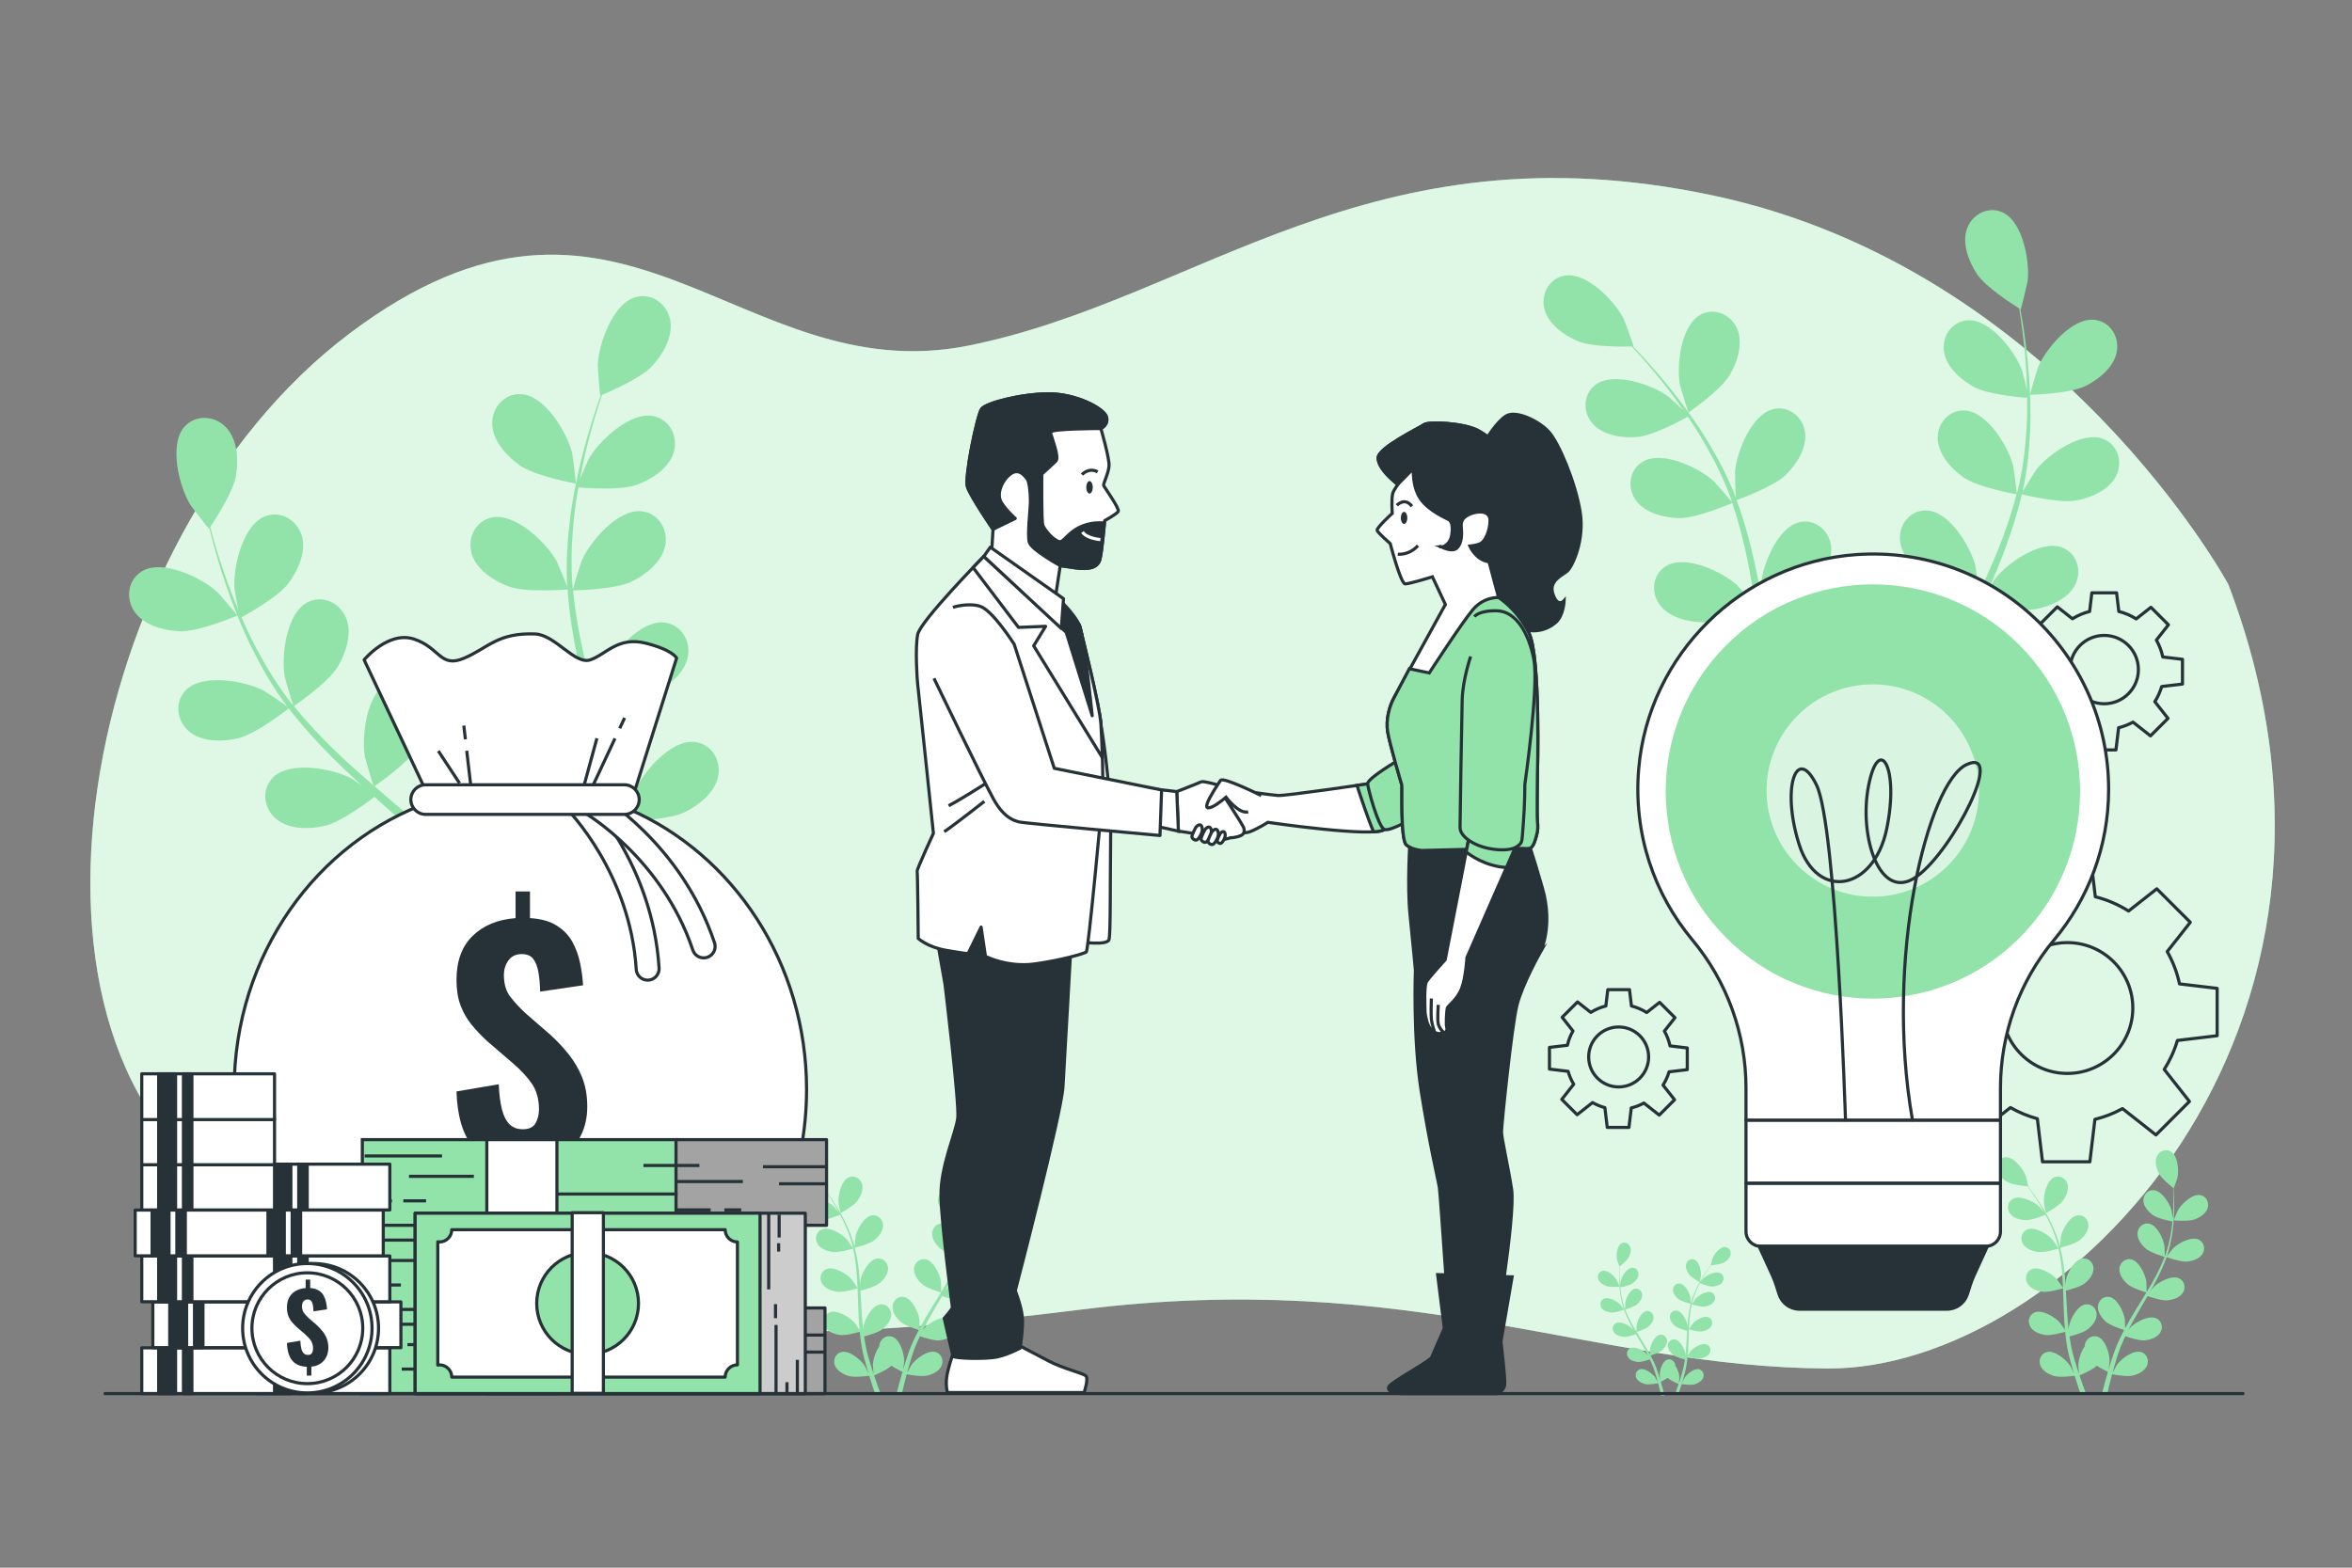 <?xml version="1.0" encoding="utf-8"?>
<!-- Generator: Adobe Illustrator 27.5.0, SVG Export Plug-In . SVG Version: 6.00 Build 0)  -->
<svg version="1.1" xmlns="http://www.w3.org/2000/svg" xmlns:xlink="http://www.w3.org/1999/xlink" x="0px" y="0px"
	 viewBox="0 0 750 500" style="enable-background:new 0 0 750 500;" xml:space="preserve">
<rect x="0" y="0" width="750" height="500" fill="#808080" stroke="none"/>
<g id="Background_Simple">
	<g>
		<path style="fill:#92E3A9;" d="M710.546,186.344c0,0-54.548-100.707-164.31-124.003s-164.081,33.241-237.518,47.907
			c-73.437,14.666-110.898-69.043-197.347-3.815C24.924,171.662-4.558,335.377,76.31,382.22s162.113,48.777,268.021,35.504
			c105.908-13.274,163.366,18.394,238.532,18.748C658.03,436.825,764.85,328.866,710.546,186.344z"/>
		<path style="opacity:0.7;fill:#FFFFFF;" d="M710.546,186.344c0,0-54.548-100.707-164.31-124.003s-164.081,33.241-237.518,47.907
			c-73.437,14.666-110.898-69.043-197.347-3.815C24.924,171.662-4.558,335.377,76.31,382.22s162.113,48.777,268.021,35.504
			c105.908-13.274,163.366,18.394,238.532,18.748C658.03,436.825,764.85,328.866,710.546,186.344z"/>
	</g>
</g>
<g id="Gears">
	<path style="fill:none;stroke:#263238;stroke-linejoin:round;stroke-miterlimit:10;" d="M707.003,330.334v-15.103l-12.001-1.429
		c-0.786-3.67-2.125-7.133-3.921-10.304l7.352-9.339l-10.679-10.68l-9,7.085c-3.23-2.041-6.797-3.594-10.605-4.547l-1.355-11.378
		h-15.103l-1.355,11.378c-3.758,0.94-7.282,2.464-10.478,4.465l-9.24-7.274l-10.68,10.68l7.507,9.536
		c-1.745,3.064-3.059,6.403-3.862,9.938l-12.485,1.486v15.103l12.96,1.543c0.906,3.193,2.224,6.212,3.911,8.986l-8.3,10.544
		l10.679,10.68l10.74-8.455c2.669,1.53,5.547,2.734,8.584,3.555l1.636,13.74h15.103l1.611-13.535
		c3.108-0.766,6.06-1.925,8.798-3.429l10.663,8.394l10.679-10.68l-8.036-10.208c1.805-2.84,3.229-5.944,4.2-9.243L707.003,330.334z
		 M659.243,342.36c-11.522,0-20.862-9.34-20.862-20.862c0-11.522,9.34-20.862,20.862-20.862c11.522,0,20.862,9.34,20.862,20.862
		C680.105,333.02,670.765,342.36,659.243,342.36z"/>
	<path style="fill:none;stroke:#263238;stroke-linejoin:round;stroke-miterlimit:10;" d="M695.94,218.173v-7.891l-6.27-0.747
		c-0.411-1.918-1.11-3.727-2.049-5.384l3.841-4.88l-5.58-5.58l-4.702,3.702c-1.688-1.067-3.552-1.878-5.541-2.376l-0.708-5.945
		h-7.891l-0.708,5.945c-1.963,0.491-3.805,1.287-5.475,2.333l-4.828-3.801l-5.58,5.58l3.922,4.982
		c-0.912,1.601-1.598,3.345-2.018,5.192l-6.523,0.777v7.891l6.771,0.806c0.473,1.668,1.162,3.246,2.043,4.695l-4.337,5.509
		l5.58,5.58l5.612-4.418c1.395,0.799,2.898,1.428,4.485,1.857l0.855,7.179h7.891l0.842-7.072c1.624-0.4,3.166-1.006,4.597-1.791
		l5.571,4.386l5.58-5.58l-4.199-5.333c0.943-1.484,1.687-3.105,2.195-4.83L695.94,218.173z M670.985,224.457
		c-6.02,0-10.9-4.88-10.9-10.9c0-6.02,4.88-10.901,10.9-10.901s10.901,4.88,10.901,10.901
		C681.886,219.576,677.006,224.457,670.985,224.457z"/>
	<path style="fill:none;stroke:#263238;stroke-linejoin:round;stroke-miterlimit:10;" d="M538.034,341.154v-6.92l-5.499-0.655
		c-0.36-1.682-0.974-3.268-1.797-4.721l3.369-4.279l-4.893-4.893l-4.124,3.246c-1.48-0.935-3.115-1.647-4.86-2.084l-0.621-5.214
		h-6.92l-0.621,5.214c-1.722,0.431-3.337,1.129-4.801,2.046l-4.234-3.333l-4.893,4.894l3.44,4.369
		c-0.8,1.404-1.402,2.934-1.77,4.554l-5.721,0.681v6.92l5.938,0.707c0.415,1.463,1.019,2.847,1.792,4.117l-3.803,4.831l4.893,4.893
		l4.921-3.874c1.223,0.701,2.542,1.253,3.934,1.629l0.75,6.296h6.92l0.738-6.202c1.424-0.351,2.777-0.882,4.031-1.571l4.886,3.846
		l4.893-4.893l-3.682-4.677c0.827-1.301,1.48-2.723,1.925-4.235L538.034,341.154z M516.149,346.665c-5.279,0-9.559-4.28-9.559-9.559
		s4.28-9.559,9.559-9.559c5.28,0,9.559,4.28,9.559,9.559S521.429,346.665,516.149,346.665z"/>
</g>
<g id="Plants">
	<g>
		<path style="fill:#92E3A9;" d="M57.483,201.339c5.935,0.195,18.187-5.007,18.197-5.011c0.127-0.054-5.881-7.035-6.31-7.432
			c-4.972-4.596-17.282-10.549-23.887-6.827c-4.758,2.682-5.55,8.829-2.53,13.111C46.038,199.555,52.429,201.171,57.483,201.339z"/>
		<path style="fill:#92E3A9;" d="M76.011,235.452c5.548-1.324,15.308-8.917,16.082-9.525c4.202,5.483,8.958,10.769,14.066,15.853
			c2.916,2.91,5.945,5.749,9.018,8.559c-1.593-1.073-3.027-2.021-3.241-2.133c-6.011-3.118-19.456-5.609-24.841-0.274
			c-3.883,3.843-3.023,9.979,1.021,13.313c4.129,3.405,10.723,3.276,15.641,2.102c4.992-1.19,13.442-7.498,15.657-9.197
			c1.19,1.066,2.366,2.143,3.561,3.202c5.729,5.09,11.466,10.145,16.944,15.275c1.931,1.806,3.766,3.657,5.609,5.502
			c-1.417-0.953-2.617-1.742-2.814-1.844c-6.009-3.117-19.454-5.61-24.841-0.275c-3.881,3.844-3.023,9.981,1.021,13.313
			c4.132,3.404,10.723,3.276,15.642,2.102c4.764-1.136,12.616-6.887,15.256-8.893c1.83,1.946,3.667,3.892,5.353,5.86
			c1.121,1.37,2.296,2.611,3.343,4.05c1.07,1.402,2.126,2.791,3.174,4.167c1.92,2.721,3.919,5.518,5.725,8.221
			c1.271,1.87,2.448,3.676,3.638,5.491c-1.901-1.821-5.698-5.308-6.049-5.564c-5.466-3.993-18.379-8.491-24.513-4.035
			c-4.418,3.212-4.499,9.408-1.006,13.314c3.567,3.99,10.102,4.863,15.141,4.447c5.549-0.458,15.95-6.2,17.245-6.926
			c1.959,3.011,3.837,5.958,5.563,8.768c1.554,2.515,2.995,4.911,4.357,7.211l4.412-1.757c-1.543-2.492-3.188-5.102-4.972-7.854
			c-1.977-3.066-4.151-6.301-6.415-9.604c0.693-0.655,4.612-4.404,7.829-8.365c5.16,2.469,16.217,3.359,17.645,3.464
			c-0.025,3.592-0.086,7.086-0.197,10.382c-0.07,2.27-0.156,4.448-0.253,6.547l4.675-1.862c0.03-1.496,0.056-3.014,0.071-4.592
			c0.042-3.647,0.015-7.547-0.052-11.549c1.435-0.25,13.153-2.366,17.752-5.518c4.169-2.86,8.688-7.663,8.935-13.011
			c0.243-5.234-3.733-9.988-9.189-9.688c-7.569,0.415-14.742,12.057-16.461,18.605c-0.102,0.386-0.734,4.701-1.088,7.429
			c-0.036-1.635-0.053-3.223-0.111-4.907c-0.089-3.329-0.279-6.648-0.47-10.22c-0.152-1.722-0.306-3.461-0.461-5.218
			c-0.118-1.745-0.463-3.574-0.688-5.378c-0.61-4.176-1.432-8.375-2.353-12.587c2.915-0.088,13.261-0.545,17.838-2.751
			c4.556-2.196,9.748-6.257,10.802-11.505c1.033-5.138-2.177-10.44-7.613-10.97c-7.546-0.735-16.399,9.686-19.091,15.899
			c-0.169,0.386-1.598,5.062-2.334,7.644c-0.574-2.528-1.134-5.054-1.798-7.593c-1.914-7.329-4.08-14.688-6.208-22.04
			c-0.653-2.251-1.277-4.503-1.909-6.754c1.038-0.02,13.347-0.297,18.473-2.768c4.555-2.194,9.749-6.257,10.802-11.505
			c1.033-5.137-2.176-10.439-7.613-10.969c-7.546-0.736-16.399,9.685-19.09,15.897c-0.202,0.468-2.251,7.198-2.688,8.935
			c-1.392-4.959-2.733-9.913-3.857-14.851c-1.561-6.81-2.714-13.579-3.347-20.219c0.483-0.007,13.332-0.24,18.582-2.769
			c4.555-2.196,9.749-6.259,10.803-11.506c1.032-5.137-2.176-10.439-7.613-10.969c-7.547-0.736-16.398,9.685-19.091,15.897
			c-0.21,0.487-2.41,7.729-2.716,9.07c-0.036-0.395-0.118-0.8-0.149-1.195c-0.586-7.097-0.262-14.046,0.36-20.537
			c0.354-3.773,0.904-7.359,1.516-10.836c2.398,0.202,13.365,1.005,18.341-0.749c4.769-1.682,10.377-5.15,12-10.249
			c1.591-4.994-1.017-10.615-6.361-11.739c-7.421-1.56-17.363,7.826-20.721,13.705c-0.182,0.319-1.678,3.775-2.732,6.307
			c0.3-1.566,0.581-3.186,0.899-4.679c1.179-5.611,2.605-10.676,3.904-15.152c0.759-2.538,1.495-4.82,2.208-6.947
			c2.455-1.028,12.302-5.299,15.845-9.08c3.456-3.69,6.837-9.352,5.928-14.627c-0.891-5.165-5.796-8.953-11.057-7.487
			c-7.304,2.034-11.805,14.946-12.076,21.711c-0.022,0.585,0.662,9.77,0.79,9.718c0,0,0.119-0.049,0.149-0.061
			c-0.727,2.033-1.481,4.22-2.258,6.628c-1.4,4.457-2.94,9.504-4.245,15.111c-1.32,5.601-2.596,11.722-3.359,18.291
			c-0.773,6.583-1.249,13.548-0.813,20.787c0.004,0.081,0.021,0.166,0.025,0.248c-0.785-2.078-3.175-7.815-3.409-8.233
			c-3.292-5.916-13.13-15.413-20.568-13.935c-5.357,1.066-8.026,6.657-6.492,11.669c1.569,5.117,7.136,8.646,11.887,10.381
			c5.357,1.956,17.686,1.006,18.667,0.929c0.478,6.89,1.531,13.922,2.985,20.98c0.828,4.037,1.788,8.076,2.801,12.114
			c-0.737-1.775-1.409-3.357-1.527-3.567c-3.293-5.917-13.13-15.411-20.568-13.934c-5.358,1.064-8.027,6.657-6.492,11.668
			c1.567,5.118,7.135,8.647,11.885,10.382c4.82,1.759,15.348,1.162,18.132,0.966c0.405,1.545,0.792,3.093,1.203,4.636
			c1.97,7.406,3.969,14.786,5.706,22.087c0.615,2.572,1.124,5.128,1.643,7.682c-0.656-1.575-1.222-2.896-1.328-3.088
			c-3.294-5.917-13.131-15.412-20.567-13.935c-5.358,1.066-8.029,6.658-6.494,11.67c1.566,5.116,7.137,8.646,11.887,10.38
			c4.598,1.68,14.322,1.215,17.631,0.998c0.453,2.633,0.911,5.269,1.232,7.842c0.178,1.761,0.473,3.444,0.555,5.223
			c0.117,1.758,0.234,3.501,0.35,5.225c0.099,3.33,0.224,6.765,0.24,10.016c0.029,2.261,0.012,4.417,0.005,6.586
			c-0.582-2.567-1.825-7.57-1.975-7.976c-1.567-4.216-5.756-10.418-10.611-14.018c-0.228-0.624-0.508-1.225-0.849-1.797
			c-2.687-4.5-8.625-6.272-13.009-3.013c-6.085,4.522-5.644,18.19-3.465,24.599c0.128,0.379,1.981,4.325,3.191,6.797
			c-0.934-1.344-1.822-2.66-2.799-4.032c-1.913-2.726-3.902-5.39-6.03-8.266c-1.076-1.352-2.165-2.716-3.264-4.096
			c-1.06-1.39-2.357-2.724-3.541-4.106c-2.812-3.144-5.815-6.195-8.908-9.201c2.385-1.681,10.761-7.77,13.361-12.134
			c2.589-4.344,4.678-10.598,2.664-15.555c-1.974-4.855-7.574-7.507-12.401-4.95c-6.7,3.549-8.336,17.125-7.154,23.792
			c0.074,0.416,1.46,5.103,2.271,7.664c-1.873-1.791-3.734-3.59-5.688-5.342c-5.639-5.058-11.505-10.002-17.336-14.958
			c-1.786-1.518-3.548-3.051-5.318-4.579c0.855-0.59,10.969-7.613,13.881-12.5c2.588-4.343,4.678-10.597,2.663-15.556
			c-1.973-4.854-7.574-7.507-12.401-4.949c-6.7,3.549-8.336,17.124-7.154,23.791c0.09,0.502,2.094,7.244,2.687,8.934
			c-3.895-3.367-7.747-6.759-11.409-10.258c-5.058-4.82-9.754-9.828-13.945-15.017c0.399-0.274,10.987-7.557,13.971-12.562
			c2.589-4.344,4.678-10.597,2.662-15.555c-1.973-4.855-7.573-7.506-12.401-4.949c-6.7,3.548-8.335,17.124-7.153,23.79
			c0.093,0.524,2.253,7.777,2.739,9.062c-0.249-0.308-0.541-0.601-0.785-0.911c-4.404-5.599-7.967-11.572-11.029-17.33
			c-1.786-3.341-3.305-6.635-4.712-9.873c2.111-1.154,11.701-6.535,14.883-10.743c3.051-4.035,5.815-10.02,4.356-15.169
			c-1.429-5.043-6.705-8.294-11.782-6.282c-7.049,2.791-10.166,16.106-9.723,22.861c0.024,0.368,0.682,4.076,1.2,6.769
			c-0.612-1.471-1.273-2.978-1.832-4.399c-2.111-5.33-3.717-10.342-5.102-14.791c-0.768-2.538-1.411-4.847-1.989-7.013
			c1.48-2.214,7.336-11.208,8.205-16.316c0.848-4.985,0.543-11.571-3.124-15.469c-3.592-3.817-9.772-4.27-13.352-0.147
			c-4.97,5.727-1.6,18.979,1.905,24.772c0.304,0.499,5.942,7.782,6.021,7.669c0,0,0.072-0.108,0.089-0.134
			c0.515,2.096,1.094,4.338,1.774,6.774c1.29,4.489,2.791,9.549,4.795,14.946c1.989,5.399,4.301,11.209,7.289,17.108
			c2.987,5.916,6.431,11.99,10.789,17.786c0.049,0.065,0.11,0.128,0.159,0.193c-1.802-1.3-6.961-4.765-7.387-4.987
			c-6.009-3.118-19.454-5.61-24.841-0.276c-3.88,3.844-3.023,9.981,1.022,13.314C64.503,236.754,71.093,236.625,76.011,235.452z"/>
		<path style="fill:#92E3A9;" d="M183.624,154.26c0.136,0.025-1.023-9.113-1.162-9.681c-1.614-6.575-8.597-18.332-16.16-18.871
			c-5.448-0.388-9.499,4.301-9.341,9.54c0.159,5.349,4.598,10.224,8.722,13.151C170.525,151.838,183.615,154.258,183.624,154.26z"/>
	</g>
	<g>
		<path style="fill:#92E3A9;" d="M664.896,123.169c-5.017,2.463-17.542,2.739-17.552,2.739c-0.13,0.003,2.325-8.312,2.539-8.818
			c2.489-5.866,10.749-15.737,17.856-15.098c5.12,0.461,8.178,5.429,7.243,10.271C674.027,117.211,669.168,121.07,664.896,123.169z"
			/>
		<path style="fill:#92E3A9;" d="M662.194,159.607c-5.273,1.01-16.584-1.73-17.484-1.952c-1.485,6.33-3.521,12.706-5.938,19.044
			c-1.377,3.625-2.878,7.233-4.427,10.832c0.952-1.537,1.815-2.905,1.956-3.084c3.951-5.001,14.524-12.339,21.209-9.844
			c4.818,1.796,6.454,7.394,4.274,11.818c-2.226,4.518-7.934,6.959-12.608,7.854c-4.744,0.91-14.434-1.234-16.992-1.835
			c-0.609,1.375-1.201,2.754-1.816,4.125c-2.947,6.584-5.915,13.14-8.63,19.661c-0.958,2.297-1.816,4.595-2.685,6.891
			c0.847-1.365,1.572-2.507,1.701-2.671c3.95-4.999,14.523-12.339,21.209-9.845c4.817,1.797,6.455,7.395,4.273,11.819
			c-2.229,4.519-7.934,6.959-12.609,7.854c-4.527,0.868-13.489-1.03-16.531-1.73c-0.818,2.378-1.641,4.758-2.326,7.099
			c-0.432,1.609-0.961,3.128-1.302,4.768c-0.375,1.617-0.745,3.218-1.112,4.803c-0.595,3.078-1.228,6.251-1.732,9.269
			c-0.367,2.096-0.678,4.101-0.997,6.119c0.927-2.298,2.836-6.758,3.038-7.114c3.146-5.541,12.485-14.395,19.473-12.944
			c5.034,1.047,7.5,6.332,6.013,11.035c-1.517,4.803-6.787,8.08-11.271,9.673c-4.938,1.753-16.085,0.85-17.477,0.728
			c-0.517,3.341-0.987,6.596-1.382,9.675c-0.36,2.759-0.671,5.373-0.949,7.873l-4.466,0.199c0.36-2.736,0.762-5.611,1.229-8.663
			c0.51-3.395,1.124-7.012,1.789-10.722c-0.848-0.294-5.661-1.995-9.954-4.149c-3.473,4.114-12.616,9.156-13.8,9.798
			c1.411,3.073,2.815,6.047,4.185,8.832c0.938,1.921,1.855,3.756,2.75,5.519l-4.731,0.211c-0.604-1.272-1.214-2.564-1.837-3.913
			c-1.447-3.113-2.932-6.47-4.423-9.93c-1.329,0.34-12.201,3.058-17.367,2.132c-4.684-0.842-10.419-3.215-12.7-7.708
			c-2.233-4.397-0.66-10.015,4.137-11.867c6.656-2.572,17.314,4.643,21.321,9.597c0.237,0.292,2.448,3.75,3.807,5.954
			c-0.602-1.417-1.201-2.786-1.803-4.253c-1.211-2.891-2.332-5.813-3.55-8.951c-0.536-1.536-1.076-3.088-1.623-4.655
			c-0.574-1.543-0.985-3.245-1.49-4.881c-1.092-3.819-2.011-7.74-2.85-11.711c-2.535,1.052-11.589,4.663-16.37,4.54
			c-4.758-0.122-10.785-1.598-13.719-5.694c-2.874-4.009-2.171-9.8,2.289-12.358c6.191-3.55,17.818,1.968,22.531,6.257
			c0.294,0.266,3.329,3.725,4.959,5.656c-0.485-2.391-0.982-4.775-1.395-7.21c-1.193-7.029-2.18-14.182-3.199-21.313
			c-0.31-2.185-0.646-4.357-0.974-6.534c-0.898,0.385-11.567,4.908-16.922,4.771c-4.758-0.12-10.786-1.598-13.719-5.694
			c-2.873-4.008-2.171-9.799,2.289-12.357c6.19-3.55,17.818,1.967,22.53,6.256c0.355,0.323,4.716,5.305,5.763,6.627
			c-0.724-4.794-1.489-9.563-2.435-14.235c-1.295-6.447-2.924-12.701-4.949-18.644c-0.417,0.18-11.533,4.951-17.016,4.812
			c-4.758-0.122-10.786-1.599-13.72-5.694c-2.873-4.009-2.171-9.799,2.29-12.357c6.191-3.55,17.817,1.967,22.531,6.256
			c0.369,0.337,5.058,5.699,5.839,6.733c-0.122-0.353-0.208-0.732-0.334-1.083c-2.242-6.317-5.208-12.154-8.253-17.483
			c-1.763-3.1-3.622-5.965-5.492-8.712c-1.98,1.101-11.079,6.033-16.028,6.452c-4.742,0.402-10.896-0.405-14.262-4.153
			c-3.297-3.669-3.234-9.502,0.917-12.534c5.764-4.209,17.926-0.002,23.082,3.744c0.28,0.203,2.9,2.59,4.784,4.355
			c-0.863-1.227-1.731-2.509-2.581-3.667c-3.182-4.359-6.365-8.153-9.212-11.491c-1.633-1.884-3.147-3.557-4.582-5.107
			c-2.504,0.068-12.606,0.212-17.109-1.662c-4.393-1.83-9.484-5.38-10.745-10.257c-1.234-4.777,1.51-9.924,6.591-10.701
			c7.054-1.08,15.911,8.258,18.76,13.958c0.245,0.493,3.212,8.639,3.081,8.644c0,0-0.122,0.004-0.151,0.005
			c1.41,1.463,2.904,3.049,4.502,4.814c2.925,3.283,6.199,7.018,9.488,11.324c3.299,4.295,6.762,9.054,9.958,14.395
			c3.21,5.35,6.312,11.142,8.738,17.523c0.028,0.072,0.047,0.151,0.074,0.223c-0.13-2.087-0.299-7.934-0.26-8.383
			c0.537-6.349,5.305-18.304,12.259-19.913c5.009-1.158,9.462,2.607,10.084,7.501c0.633,4.998-2.778,10.18-6.184,13.506
			c-3.84,3.751-14.786,7.705-15.658,8.018c2.255,6.097,4.072,12.538,5.554,19.157c0.851,3.785,1.59,7.622,2.282,11.479
			c-0.054-1.808-0.09-3.425-0.07-3.651c0.537-6.351,5.305-18.303,12.259-19.912c5.009-1.159,9.463,2.607,10.084,7.501
			c0.635,4.998-2.778,10.18-6.182,13.506c-3.455,3.374-12.72,6.934-15.184,7.843c0.25,1.482,0.517,2.96,0.761,4.443
			c1.174,7.116,2.314,14.223,3.648,21.159c0.468,2.445,1.019,4.835,1.562,7.227c-0.047-1.605-0.072-2.958-0.055-3.164
			c0.537-6.351,5.305-18.304,12.257-19.913c5.01-1.158,9.464,2.607,10.086,7.502c0.635,4.996-2.779,10.18-6.184,13.505
			c-3.296,3.221-11.819,6.583-14.742,7.677c0.63,2.435,1.256,4.874,1.977,7.205c0.528,1.58,0.926,3.138,1.544,4.696
			c0.579,1.554,1.153,3.095,1.721,4.619c1.203,2.896,2.425,5.891,3.669,8.687c0.85,1.951,1.698,3.795,2.544,5.653
			c-0.494-2.428-1.363-7.201-1.39-7.608c-0.286-4.224,0.909-11.166,3.683-16.132c-0.046-0.624-0.038-1.247,0.034-1.871
			c0.565-4.9,4.974-8.718,9.997-7.617c6.971,1.527,11.879,13.425,12.489,19.767c0.036,0.374-0.027,4.478-0.109,7.066
			c0.281-1.514,0.534-2.987,0.842-4.542c0.587-3.079,1.263-6.134,1.977-9.426c0.401-1.576,0.807-3.168,1.217-4.777
			c0.372-1.602,0.968-3.249,1.45-4.893c1.197-3.786,2.593-7.565,4.084-11.34c-2.696-0.52-12.239-2.505-16.158-5.244
			c-3.902-2.725-8.114-7.284-8.303-12.317c-0.184-4.93,3.595-9.372,8.726-9.045c7.122,0.453,13.777,11.47,15.342,17.647
			c0.097,0.386,0.721,4.944,1.016,7.455c0.914-2.262,1.815-4.525,2.815-6.784c2.882-6.522,6.003-13.032,9.089-19.541
			c0.946-1.993,1.864-3.99,2.792-5.986c-0.962-0.176-12.356-2.289-16.746-5.356c-3.901-2.726-8.114-7.283-8.302-12.318
			c-0.185-4.928,3.595-9.371,8.726-9.043c7.122,0.453,13.776,11.469,15.341,17.646c0.117,0.466,1.006,7.026,1.15,8.705
			c2.04-4.396,4.033-8.797,5.822-13.215c2.475-6.092,4.568-12.206,6.157-18.28c-0.449-0.081-12.351-2.234-16.847-5.375
			c-3.902-2.726-8.114-7.283-8.302-12.318c-0.185-4.929,3.595-9.37,8.727-9.043c7.121,0.453,13.776,11.47,15.34,17.647
			c0.123,0.485,1.075,7.545,1.156,8.835c0.094-0.361,0.232-0.725,0.321-1.086c1.613-6.507,2.36-13.012,2.76-19.136
			c0.24-3.558,0.269-6.972,0.224-10.294c-2.258-0.174-12.569-1.081-16.927-3.462c-4.178-2.282-8.865-6.349-9.605-11.331
			c-0.725-4.88,2.545-9.71,7.68-9.948c7.129-0.332,14.953,9.888,17.186,15.855c0.122,0.325,0.991,3.761,1.589,6.272
			c-0.044-1.499-0.06-3.048-0.13-4.483c-0.251-5.39-0.811-10.312-1.344-14.666c-0.323-2.475-0.664-4.705-1.006-6.787
			c-2.126-1.327-10.63-6.78-13.352-10.826c-2.656-3.95-4.942-9.718-3.303-14.481c1.605-4.665,6.733-7.445,11.4-5.291
			c6.48,2.991,8.714,15.666,7.948,21.993c-0.068,0.546-2.089,8.977-2.2,8.91c0,0-0.104-0.065-0.128-0.08
			c0.369,1.997,0.74,4.145,1.098,6.498c0.629,4.351,1.299,9.273,1.667,14.679c0.382,5.402,0.645,11.282,0.363,17.5
			c-0.275,6.232-0.88,12.775-2.378,19.435c-0.017,0.075-0.044,0.152-0.062,0.227c1.043-1.813,4.13-6.781,4.41-7.136
			c3.95-5,14.522-12.339,21.209-9.846c4.817,1.798,6.455,7.395,4.273,11.82C672.572,156.273,666.867,158.712,662.194,159.607z"/>
		<path style="fill:#92E3A9;" d="M538.448,131.567c-0.107,0.074-2.647-8.215-2.748-8.756c-1.158-6.266,0.285-19.055,6.567-22.443
			c4.524-2.44,9.814,0.017,11.705,4.573c1.932,4.651,0.01,10.552-2.397,14.658C548.751,124.421,538.455,131.561,538.448,131.567z"/>
	</g>
	<g>
		<path style="fill:#92E3A9;" d="M699.781,388.931c-1.966,0.712-6.635,0.306-6.639,0.305c-0.048-0.004,1.202-2.996,1.303-3.176
			c1.164-2.081,4.637-5.415,7.254-4.889c1.885,0.38,2.82,2.351,2.276,4.114C703.419,387.086,701.455,388.324,699.781,388.931z"/>
		<path style="fill:#92E3A9;" d="M697.295,402.372c-2.002,0.161-6.097-1.317-6.422-1.436c-0.809,2.294-1.826,4.582-2.982,6.84
			c-0.659,1.292-1.364,2.573-2.087,3.848c0.417-0.533,0.793-1.007,0.853-1.067c1.673-1.699,5.903-3.998,8.287-2.799
			c1.719,0.864,2.1,3.012,1.109,4.569c-1.011,1.59-3.233,2.266-5.008,2.408c-1.801,0.145-5.318-1.046-6.244-1.373
			c-0.282,0.486-0.559,0.975-0.843,1.46c-1.363,2.329-2.734,4.646-4.008,6.961c-0.45,0.815-0.862,1.635-1.278,2.453
			c0.37-0.473,0.686-0.868,0.741-0.924c1.672-1.699,5.902-3.998,8.287-2.799c1.719,0.864,2.1,3.012,1.109,4.569
			c-1.012,1.59-3.233,2.265-5.008,2.408c-1.719,0.139-4.975-0.931-6.077-1.315c-0.401,0.851-0.804,1.703-1.154,2.545
			c-0.226,0.581-0.484,1.124-0.678,1.72c-0.205,0.586-0.408,1.166-0.609,1.741c-0.346,1.12-0.711,2.275-1.021,3.376
			c-0.222,0.765-0.419,1.497-0.62,2.235c0.438-0.817,1.329-2.398,1.419-2.522c1.395-1.933,5.228-4.846,7.768-4.022
			c1.829,0.594,2.532,2.659,1.788,4.348c-0.759,1.725-2.852,2.729-4.585,3.139c-1.908,0.451-6.016-0.338-6.529-0.44
			c-0.328,1.222-0.635,2.413-0.907,3.542c-0.246,1.011-0.468,1.971-0.673,2.889l-1.669-0.108c0.245-1.003,0.511-2.056,0.809-3.171
			c0.328-1.242,0.703-2.562,1.101-3.915c-0.303-0.144-2.024-0.972-3.533-1.947c-1.459,1.389-5.064,2.892-5.53,3.083
			c0.4,1.2,0.801,2.363,1.197,3.455c0.271,0.752,0.537,1.472,0.798,2.164l-1.768-0.114c-0.173-0.498-0.347-1.003-0.524-1.53
			c-0.412-1.217-0.827-2.525-1.241-3.872c-0.508,0.073-4.662,0.641-6.545,0.087c-1.708-0.504-3.744-1.619-4.409-3.383
			c-0.651-1.726,0.161-3.751,2.021-4.245c2.58-0.686,6.25,2.43,7.539,4.436c0.076,0.118,0.758,1.494,1.174,2.369
			c-0.166-0.551-0.333-1.085-0.498-1.655c-0.333-1.124-0.631-2.256-0.957-3.473c-0.137-0.593-0.275-1.192-0.414-1.797
			c-0.151-0.597-0.234-1.247-0.356-1.876c-0.251-1.465-0.433-2.96-0.584-4.471c-0.985,0.288-4.499,1.263-6.272,1.023
			c-1.765-0.239-3.946-1.033-4.87-2.675c-0.906-1.608-0.409-3.733,1.354-4.503c2.446-1.069,6.546,1.456,8.124,3.243
			c0.099,0.111,1.087,1.521,1.614,2.305c-0.083-0.909-0.171-1.816-0.226-2.738c-0.158-2.662-0.234-5.362-0.323-8.056
			c-0.027-0.825-0.063-1.647-0.097-2.469c-0.35,0.107-4.501,1.355-6.487,1.087c-1.764-0.238-3.946-1.033-4.87-2.675
			c-0.906-1.607-0.409-3.732,1.353-4.502c2.446-1.069,6.546,1.456,8.124,3.242c0.119,0.134,1.538,2.165,1.874,2.698
			c-0.074-1.812-0.165-3.617-0.327-5.392c-0.219-2.45-0.571-4.842-1.083-7.134c-0.162,0.05-4.49,1.373-6.523,1.098
			c-1.765-0.239-3.946-1.033-4.871-2.675c-0.906-1.608-0.409-3.732,1.354-4.502c2.446-1.069,6.546,1.456,8.124,3.242
			c0.123,0.14,1.649,2.325,1.898,2.741c-0.031-0.136-0.048-0.281-0.08-0.416c-0.577-2.44-1.443-4.731-2.359-6.837
			c-0.529-1.225-1.104-2.366-1.688-3.463c-0.781,0.329-4.365,1.793-6.223,1.748c-1.78-0.043-4.036-0.593-5.135-2.124
			c-1.077-1.499-0.816-3.665,0.851-4.624c2.315-1.331,6.666,0.728,8.431,2.33c0.096,0.087,0.973,1.081,1.602,1.814
			c-0.271-0.492-0.542-1.003-0.811-1.468c-1.006-1.75-2.036-3.291-2.958-4.648c-0.531-0.767-1.026-1.451-1.496-2.085
			c-0.934-0.077-4.697-0.434-6.295-1.313c-1.559-0.859-3.308-2.386-3.579-4.251c-0.265-1.826,0.965-3.629,2.886-3.711
			c2.667-0.115,5.581,3.718,6.409,5.953c0.071,0.193,0.843,3.343,0.794,3.34c0,0-0.045-0.003-0.057-0.004
			c0.465,0.601,0.956,1.252,1.478,1.973c0.954,1.34,2.02,2.862,3.068,4.597c1.052,1.731,2.147,3.642,3.118,5.758
			c0.976,2.12,1.894,4.4,2.537,6.871c0.007,0.028,0.011,0.058,0.019,0.086c0.036-0.781,0.211-2.963,0.244-3.128
			c0.458-2.339,2.717-6.591,5.368-6.907c1.909-0.227,3.413,1.354,3.445,3.199c0.032,1.884-1.447,3.673-2.849,4.771
			c-1.58,1.239-5.812,2.264-6.149,2.345c0.591,2.359,1.005,4.828,1.287,7.35c0.163,1.442,0.281,2.899,0.382,4.361
			c0.053-0.675,0.106-1.277,0.123-1.361c0.458-2.34,2.717-6.591,5.368-6.907c1.91-0.228,3.413,1.354,3.445,3.199
			c0.033,1.884-1.447,3.673-2.848,4.771c-1.422,1.114-5.012,2.062-5.965,2.299c0.033,0.561,0.072,1.122,0.102,1.683
			c0.147,2.694,0.283,5.383,0.496,8.017c0.074,0.928,0.182,1.839,0.287,2.751c0.048-0.599,0.094-1.103,0.108-1.179
			c0.458-2.34,2.717-6.591,5.367-6.907c1.91-0.227,3.414,1.354,3.446,3.2c0.033,1.884-1.447,3.673-2.849,4.771
			c-1.356,1.064-4.663,1.968-5.794,2.256c0.135,0.931,0.269,1.863,0.442,2.76c0.132,0.609,0.217,1.204,0.383,1.809
			c0.152,0.601,0.303,1.198,0.452,1.788c0.33,1.126,0.662,2.289,1.011,3.379c0.237,0.76,0.477,1.48,0.716,2.206
			c-0.085-0.923-0.214-2.733-0.208-2.886c0.065-1.582,0.792-4.115,2.025-5.85c0.008-0.234,0.036-0.466,0.089-0.694
			c0.409-1.799,2.204-3.04,4.027-2.426c2.53,0.851,3.872,5.475,3.841,7.858c-0.002,0.141-0.192,1.664-0.328,2.623
			c0.166-0.552,0.32-1.089,0.498-1.655c0.343-1.121,0.719-2.23,1.118-3.425c0.213-0.57,0.429-1.145,0.646-1.727
			c0.203-0.581,0.492-1.169,0.738-1.761c0.599-1.359,1.272-2.708,1.98-4.051c-0.982-0.303-4.45-1.429-5.796-2.607
			c-1.34-1.172-2.721-3.039-2.587-4.918c0.132-1.841,1.718-3.339,3.613-3.009c2.63,0.458,4.657,4.825,4.988,7.186
			c0.021,0.147,0.067,1.868,0.075,2.814c0.432-0.804,0.859-1.609,1.322-2.408c1.337-2.308,2.762-4.602,4.174-6.897
			c0.433-0.703,0.856-1.408,1.282-2.113c-0.35-0.104-4.502-1.353-6.01-2.672c-1.34-1.172-2.721-3.038-2.587-4.918
			c0.132-1.84,1.718-3.339,3.613-3.008c2.63,0.458,4.657,4.825,4.988,7.186c0.025,0.178,0.089,2.654,0.074,3.284
			c0.937-1.552,1.857-3.107,2.702-4.678c1.168-2.165,2.195-4.354,3.033-6.548c-0.164-0.048-4.502-1.333-6.047-2.683
			c-1.34-1.172-2.721-3.038-2.587-4.918c0.131-1.841,1.718-3.339,3.613-3.008c2.63,0.458,4.657,4.825,4.987,7.186
			c0.026,0.185,0.093,2.849,0.071,3.332c0.05-0.13,0.116-0.26,0.164-0.391c0.864-2.354,1.407-4.743,1.804-7.004
			c0.234-1.313,0.383-2.582,0.502-3.819c-0.833-0.156-4.63-0.913-6.154-1.975c-1.461-1.018-3.039-2.721-3.112-4.604
			c-0.071-1.844,1.341-3.508,3.26-3.387c2.664,0.166,5.159,4.285,5.747,6.595c0.032,0.126,0.216,1.439,0.336,2.397
			c0.045-0.559,0.102-1.136,0.134-1.672c0.126-2.015,0.117-3.868,0.096-5.508c-0.019-0.933-0.056-1.776-0.098-2.565
			c-0.737-0.58-3.678-2.953-4.525-4.569c-0.827-1.577-1.443-3.815-0.64-5.52c0.787-1.669,2.806-2.495,4.454-1.504
			c2.288,1.376,2.604,6.18,2.062,8.501c-0.047,0.2-1.142,3.253-1.18,3.224c0,0-0.036-0.028-0.044-0.035
			c0.056,0.758,0.107,1.572,0.144,2.461c0.057,1.644,0.106,3.501,0.023,5.527c-0.077,2.024-0.218,4.222-0.576,6.522
			c-0.355,2.306-0.846,4.715-1.674,7.131c-0.009,0.027-0.023,0.055-0.032,0.082c0.462-0.632,1.811-2.354,1.93-2.474
			c1.672-1.699,5.902-3.998,8.287-2.799c1.718,0.864,2.1,3.013,1.109,4.569C701.29,401.553,699.07,402.229,697.295,402.372z"/>
		<path style="fill:#92E3A9;" d="M652.417,386.915c-0.043,0.023-0.65-3.163-0.666-3.368c-0.176-2.377,0.88-7.074,3.354-8.079
			c1.782-0.724,3.649,0.405,4.167,2.176c0.529,1.808-0.425,3.924-1.487,5.354C656.539,384.676,652.42,386.913,652.417,386.915z"/>
	</g>
	<g>
		<path style="fill:#92E3A9;" d="M512.255,410.188c1.234,0.447,4.164,0.192,4.166,0.191c0.03-0.003-0.755-1.88-0.818-1.993
			c-0.73-1.306-2.91-3.398-4.552-3.068c-1.183,0.238-1.77,1.475-1.428,2.582C509.972,409.031,511.204,409.807,512.255,410.188z"/>
		<path style="fill:#92E3A9;" d="M513.815,418.623c1.256,0.101,3.826-0.827,4.031-0.901c0.508,1.439,1.146,2.875,1.871,4.293
			c0.414,0.811,0.856,1.615,1.309,2.415c-0.261-0.335-0.498-0.632-0.535-0.67c-1.05-1.066-3.704-2.509-5.201-1.757
			c-1.079,0.542-1.318,1.89-0.696,2.867c0.635,0.998,2.029,1.422,3.143,1.511c1.13,0.091,3.337-0.656,3.919-0.862
			c0.177,0.305,0.351,0.612,0.529,0.916c0.855,1.461,1.716,2.916,2.516,4.368c0.282,0.512,0.541,1.026,0.802,1.54
			c-0.232-0.297-0.431-0.545-0.465-0.58c-1.049-1.066-3.704-2.509-5.201-1.757c-1.078,0.542-1.318,1.89-0.696,2.867
			c0.635,0.998,2.029,1.422,3.143,1.511c1.079,0.087,3.122-0.584,3.814-0.825c0.251,0.534,0.504,1.069,0.724,1.597
			c0.142,0.365,0.304,0.706,0.426,1.08c0.129,0.368,0.256,0.732,0.382,1.093c0.217,0.703,0.446,1.427,0.641,2.119
			c0.139,0.48,0.263,0.94,0.389,1.403c-0.275-0.513-0.834-1.505-0.891-1.583c-0.875-1.213-3.281-3.041-4.875-2.524
			c-1.148,0.373-1.589,1.669-1.122,2.729c0.477,1.082,1.79,1.713,2.877,1.97c1.197,0.283,3.776-0.212,4.097-0.276
			c0.206,0.767,0.399,1.514,0.569,2.223c0.155,0.635,0.294,1.237,0.422,1.813l1.047-0.067c-0.154-0.629-0.321-1.29-0.508-1.99
			c-0.206-0.779-0.441-1.608-0.691-2.457c0.19-0.09,1.27-0.61,2.217-1.222c0.915,0.872,3.178,1.815,3.47,1.935
			c-0.251,0.753-0.503,1.483-0.751,2.168c-0.17,0.472-0.337,0.924-0.501,1.358l1.11-0.072c0.109-0.312,0.218-0.629,0.329-0.96
			c0.258-0.764,0.519-1.585,0.779-2.43c0.319,0.046,2.926,0.402,4.107,0.055c1.072-0.316,2.349-1.016,2.767-2.123
			c0.409-1.083-0.101-2.354-1.268-2.664c-1.619-0.43-3.922,1.525-4.731,2.784c-0.048,0.074-0.476,0.938-0.737,1.487
			c0.104-0.346,0.209-0.681,0.312-1.039c0.209-0.706,0.396-1.416,0.6-2.18c0.086-0.372,0.172-0.748,0.26-1.128
			c0.095-0.375,0.147-0.783,0.223-1.177c0.157-0.919,0.272-1.858,0.366-2.806c0.618,0.181,2.824,0.792,3.936,0.642
			c1.107-0.15,2.476-0.648,3.057-1.679c0.568-1.009,0.257-2.342-0.849-2.826c-1.535-0.671-4.108,0.914-5.099,2.035
			c-0.062,0.07-0.682,0.954-1.013,1.447c0.052-0.57,0.107-1.139,0.142-1.718c0.099-1.671,0.147-3.365,0.203-5.055
			c0.017-0.518,0.04-1.033,0.061-1.55c0.219,0.067,2.825,0.85,4.071,0.682c1.107-0.15,2.476-0.648,3.056-1.679
			c0.568-1.009,0.257-2.342-0.849-2.825c-1.535-0.671-4.108,0.914-5.098,2.035c-0.075,0.085-0.965,1.359-1.176,1.694
			c0.047-1.137,0.104-2.27,0.205-3.384c0.138-1.538,0.358-3.039,0.679-4.477c0.102,0.032,2.818,0.861,4.094,0.689
			c1.107-0.15,2.476-0.648,3.057-1.679c0.568-1.009,0.257-2.342-0.849-2.826c-1.535-0.671-4.108,0.914-5.099,2.035
			c-0.078,0.088-1.035,1.459-1.191,1.72c0.02-0.085,0.03-0.176,0.05-0.261c0.362-1.531,0.906-2.969,1.48-4.291
			c0.332-0.768,0.693-1.484,1.06-2.173c0.49,0.207,2.74,1.125,3.905,1.097c1.117-0.027,2.533-0.372,3.222-1.333
			c0.676-0.94,0.512-2.3-0.534-2.902c-1.453-0.835-4.183,0.457-5.291,1.462c-0.06,0.055-0.611,0.678-1.005,1.138
			c0.17-0.309,0.34-0.63,0.509-0.922c0.631-1.098,1.277-2.065,1.857-2.917c0.333-0.482,0.644-0.91,0.939-1.309
			c0.586-0.048,2.947-0.272,3.95-0.824c0.978-0.539,2.076-1.497,2.246-2.668c0.166-1.146-0.605-2.277-1.811-2.329
			c-1.674-0.072-3.502,2.333-4.022,3.736c-0.045,0.121-0.529,2.098-0.498,2.096c0,0,0.029-0.002,0.035-0.003
			c-0.292,0.378-0.6,0.786-0.928,1.238c-0.599,0.841-1.268,1.796-1.925,2.885c-0.66,1.086-1.347,2.285-1.957,3.613
			c-0.613,1.331-1.189,2.761-1.592,4.312c-0.005,0.017-0.007,0.036-0.012,0.054c-0.023-0.49-0.133-1.859-0.153-1.963
			c-0.287-1.468-1.705-4.136-3.369-4.335c-1.198-0.142-2.142,0.85-2.162,2.008c-0.02,1.182,0.908,2.305,1.788,2.994
			c0.992,0.777,3.647,1.421,3.859,1.472c-0.371,1.48-0.63,3.03-0.807,4.612c-0.102,0.905-0.177,1.819-0.24,2.737
			c-0.034-0.423-0.066-0.802-0.077-0.854c-0.287-1.468-1.705-4.136-3.369-4.334c-1.199-0.143-2.142,0.85-2.162,2.008
			c-0.021,1.183,0.908,2.305,1.787,2.994c0.892,0.699,3.145,1.294,3.744,1.443c-0.021,0.352-0.045,0.704-0.064,1.056
			c-0.093,1.691-0.177,3.378-0.312,5.031c-0.047,0.582-0.114,1.154-0.18,1.727c-0.03-0.376-0.059-0.692-0.068-0.74
			c-0.287-1.469-1.705-4.136-3.368-4.335c-1.199-0.142-2.142,0.85-2.162,2.008c-0.021,1.182,0.908,2.305,1.788,2.994
			c0.851,0.668,2.926,1.235,3.636,1.415c-0.085,0.584-0.169,1.169-0.278,1.732c-0.083,0.382-0.136,0.756-0.241,1.135
			c-0.096,0.377-0.19,0.751-0.284,1.122c-0.207,0.706-0.416,1.437-0.635,2.121c-0.149,0.477-0.299,0.929-0.449,1.384
			c0.053-0.579,0.134-1.715,0.13-1.811c-0.041-0.993-0.497-2.583-1.271-3.671c-0.005-0.147-0.023-0.292-0.056-0.436
			c-0.257-1.129-1.383-1.908-2.527-1.523c-1.588,0.534-2.43,3.436-2.41,4.932c0.001,0.088,0.12,1.044,0.206,1.646
			c-0.104-0.346-0.201-0.683-0.312-1.039c-0.216-0.704-0.451-1.399-0.702-2.149c-0.134-0.358-0.269-0.719-0.406-1.084
			c-0.128-0.364-0.309-0.734-0.463-1.105c-0.376-0.853-0.798-1.699-1.242-2.542c0.616-0.19,2.792-0.897,3.637-1.636
			c0.841-0.736,1.708-1.907,1.623-3.086c-0.083-1.155-1.078-2.095-2.267-1.888c-1.651,0.287-2.923,3.028-3.13,4.51
			c-0.013,0.092-0.042,1.172-0.047,1.766c-0.271-0.504-0.539-1.01-0.83-1.511c-0.839-1.448-1.733-2.888-2.62-4.329
			c-0.272-0.441-0.537-0.884-0.804-1.326c0.22-0.065,2.825-0.849,3.771-1.677c0.841-0.736,1.708-1.907,1.623-3.086
			c-0.083-1.155-1.078-2.095-2.267-1.888c-1.651,0.288-2.923,3.028-3.13,4.51c-0.016,0.112-0.056,1.665-0.047,2.061
			c-0.588-0.974-1.165-1.95-1.696-2.936c-0.733-1.359-1.377-2.732-1.903-4.109c0.103-0.03,2.825-0.836,3.795-1.684
			c0.841-0.736,1.708-1.907,1.623-3.086c-0.083-1.155-1.078-2.095-2.267-1.888c-1.65,0.287-2.922,3.028-3.13,4.51
			c-0.016,0.116-0.059,1.788-0.044,2.091c-0.031-0.082-0.073-0.163-0.103-0.245c-0.542-1.478-0.883-2.977-1.132-4.396
			c-0.147-0.824-0.241-1.62-0.315-2.397c0.523-0.098,2.906-0.573,3.862-1.24c0.917-0.639,1.907-1.708,1.953-2.889
			c0.045-1.157-0.841-2.201-2.046-2.126c-1.672,0.104-3.237,2.689-3.606,4.139c-0.02,0.079-0.135,0.903-0.211,1.504
			c-0.028-0.351-0.064-0.713-0.084-1.049c-0.079-1.264-0.074-2.427-0.06-3.457c0.012-0.586,0.035-1.115,0.062-1.61
			c0.462-0.364,2.308-1.853,2.84-2.867c0.519-0.99,0.905-2.394,0.401-3.464c-0.494-1.048-1.761-1.566-2.795-0.944
			c-1.436,0.863-1.634,3.878-1.294,5.335c0.03,0.126,0.716,2.042,0.741,2.023c0,0,0.023-0.018,0.028-0.022
			c-0.035,0.476-0.067,0.986-0.091,1.545c-0.036,1.031-0.067,2.197-0.015,3.468c0.049,1.27,0.137,2.649,0.362,4.093
			c0.223,1.447,0.531,2.959,1.051,4.475c0.006,0.017,0.014,0.034,0.02,0.051c-0.29-0.396-1.137-1.477-1.211-1.553
			c-1.049-1.066-3.704-2.509-5.201-1.757c-1.078,0.542-1.318,1.891-0.696,2.867C511.308,418.11,512.701,418.533,513.815,418.623z"/>
		<path style="fill:#92E3A9;" d="M541.979,408.923c0.027,0.015,0.408-1.985,0.418-2.113c0.111-1.492-0.552-4.44-2.105-5.07
			c-1.118-0.454-2.29,0.254-2.615,1.366c-0.332,1.135,0.267,2.463,0.933,3.36C539.392,407.518,541.977,408.922,541.979,408.923z"/>
	</g>
	<g>
		<path style="fill:#92E3A9;" d="M315.399,388.931c-1.966,0.712-6.635,0.306-6.639,0.305c-0.048-0.004,1.202-2.996,1.303-3.176
			c1.164-2.081,4.637-5.415,7.254-4.889c1.885,0.38,2.82,2.351,2.276,4.114C319.037,387.086,317.073,388.324,315.399,388.931z"/>
		<path style="fill:#92E3A9;" d="M312.913,402.372c-2.002,0.161-6.097-1.317-6.422-1.436c-0.809,2.294-1.826,4.582-2.982,6.84
			c-0.659,1.292-1.364,2.573-2.087,3.848c0.417-0.533,0.793-1.007,0.853-1.067c1.673-1.699,5.903-3.998,8.287-2.799
			c1.719,0.864,2.1,3.012,1.109,4.569c-1.011,1.59-3.233,2.266-5.008,2.408c-1.801,0.145-5.318-1.046-6.244-1.373
			c-0.282,0.486-0.559,0.975-0.843,1.46c-1.363,2.329-2.733,4.646-4.008,6.961c-0.45,0.815-0.862,1.635-1.279,2.453
			c0.37-0.473,0.686-0.868,0.741-0.924c1.672-1.699,5.902-3.998,8.287-2.799c1.719,0.864,2.1,3.012,1.109,4.569
			c-1.012,1.59-3.233,2.265-5.008,2.408c-1.719,0.139-4.975-0.931-6.077-1.315c-0.401,0.851-0.804,1.703-1.154,2.545
			c-0.226,0.581-0.484,1.124-0.678,1.72c-0.205,0.586-0.408,1.166-0.609,1.741c-0.346,1.12-0.711,2.275-1.021,3.376
			c-0.222,0.765-0.419,1.497-0.62,2.235c0.438-0.817,1.329-2.398,1.419-2.522c1.395-1.933,5.228-4.846,7.767-4.022
			c1.829,0.594,2.532,2.659,1.788,4.348c-0.759,1.725-2.852,2.729-4.585,3.139c-1.908,0.451-6.016-0.338-6.529-0.44
			c-0.328,1.222-0.635,2.413-0.907,3.542c-0.246,1.011-0.468,1.971-0.673,2.889l-1.669-0.108c0.245-1.003,0.511-2.056,0.809-3.171
			c0.328-1.242,0.703-2.562,1.101-3.915c-0.303-0.144-2.024-0.972-3.533-1.947c-1.459,1.389-5.064,2.892-5.53,3.083
			c0.4,1.2,0.801,2.363,1.197,3.455c0.271,0.752,0.537,1.472,0.798,2.164l-1.768-0.114c-0.173-0.498-0.347-1.003-0.524-1.53
			c-0.412-1.217-0.827-2.525-1.241-3.872c-0.508,0.073-4.662,0.641-6.545,0.087c-1.708-0.504-3.744-1.619-4.409-3.383
			c-0.651-1.726,0.161-3.751,2.021-4.245c2.58-0.686,6.25,2.43,7.539,4.436c0.076,0.118,0.758,1.494,1.174,2.369
			c-0.166-0.551-0.334-1.085-0.498-1.655c-0.333-1.124-0.631-2.256-0.956-3.473c-0.137-0.593-0.275-1.192-0.414-1.797
			c-0.151-0.597-0.234-1.247-0.356-1.876c-0.251-1.465-0.433-2.96-0.584-4.471c-0.985,0.288-4.499,1.263-6.272,1.023
			c-1.765-0.239-3.946-1.033-4.87-2.675c-0.906-1.608-0.409-3.733,1.354-4.503c2.447-1.069,6.546,1.456,8.124,3.243
			c0.099,0.111,1.087,1.521,1.614,2.305c-0.083-0.909-0.171-1.816-0.226-2.738c-0.158-2.662-0.234-5.362-0.323-8.056
			c-0.026-0.825-0.063-1.647-0.097-2.469c-0.35,0.107-4.501,1.355-6.487,1.087c-1.764-0.238-3.946-1.033-4.871-2.675
			c-0.906-1.607-0.409-3.732,1.354-4.502c2.446-1.069,6.546,1.456,8.124,3.242c0.119,0.134,1.538,2.165,1.874,2.698
			c-0.074-1.812-0.165-3.617-0.327-5.392c-0.219-2.45-0.571-4.842-1.083-7.134c-0.162,0.05-4.49,1.373-6.523,1.098
			c-1.764-0.239-3.946-1.033-4.871-2.675c-0.906-1.608-0.409-3.732,1.354-4.502c2.446-1.069,6.546,1.456,8.124,3.242
			c0.124,0.14,1.649,2.325,1.898,2.741c-0.031-0.136-0.048-0.281-0.08-0.416c-0.577-2.44-1.443-4.731-2.359-6.837
			c-0.53-1.225-1.104-2.366-1.688-3.463c-0.781,0.329-4.365,1.793-6.223,1.748c-1.78-0.043-4.036-0.593-5.135-2.124
			c-1.077-1.499-0.816-3.665,0.851-4.624c2.314-1.331,6.666,0.728,8.431,2.33c0.096,0.087,0.973,1.081,1.602,1.814
			c-0.271-0.492-0.542-1.003-0.811-1.468c-1.006-1.75-2.036-3.291-2.958-4.648c-0.531-0.767-1.026-1.451-1.496-2.085
			c-0.934-0.077-4.697-0.434-6.295-1.313c-1.559-0.859-3.308-2.386-3.579-4.251c-0.265-1.826,0.965-3.629,2.886-3.711
			c2.667-0.115,5.581,3.718,6.409,5.953c0.071,0.193,0.843,3.343,0.794,3.34c0,0-0.045-0.003-0.057-0.004
			c0.465,0.601,0.956,1.252,1.478,1.973c0.954,1.34,2.02,2.862,3.068,4.597c1.052,1.731,2.147,3.642,3.118,5.758
			c0.976,2.12,1.895,4.4,2.537,6.871c0.007,0.028,0.011,0.058,0.019,0.086c0.036-0.781,0.211-2.963,0.244-3.128
			c0.458-2.339,2.717-6.591,5.368-6.907c1.91-0.227,3.413,1.354,3.445,3.199c0.032,1.884-1.447,3.673-2.849,4.771
			c-1.58,1.239-5.812,2.264-6.149,2.345c0.591,2.359,1.005,4.828,1.287,7.35c0.163,1.442,0.281,2.899,0.382,4.361
			c0.053-0.675,0.106-1.277,0.123-1.361c0.458-2.34,2.717-6.591,5.368-6.907c1.91-0.228,3.413,1.354,3.445,3.199
			c0.033,1.884-1.447,3.673-2.848,4.771c-1.422,1.114-5.012,2.062-5.965,2.299c0.033,0.561,0.072,1.122,0.102,1.683
			c0.148,2.694,0.283,5.383,0.497,8.017c0.074,0.928,0.182,1.839,0.287,2.751c0.048-0.599,0.094-1.103,0.108-1.179
			c0.458-2.34,2.717-6.591,5.367-6.907c1.91-0.227,3.414,1.354,3.446,3.2c0.033,1.884-1.447,3.673-2.849,4.771
			c-1.357,1.064-4.663,1.968-5.794,2.256c0.135,0.931,0.269,1.863,0.442,2.76c0.132,0.609,0.217,1.204,0.383,1.809
			c0.152,0.601,0.303,1.198,0.452,1.788c0.33,1.126,0.662,2.289,1.011,3.379c0.237,0.76,0.477,1.48,0.716,2.206
			c-0.085-0.923-0.214-2.733-0.208-2.886c0.065-1.582,0.792-4.115,2.025-5.85c0.008-0.234,0.036-0.466,0.089-0.694
			c0.409-1.799,2.204-3.04,4.027-2.426c2.53,0.851,3.872,5.475,3.841,7.858c-0.002,0.141-0.192,1.664-0.328,2.623
			c0.166-0.552,0.32-1.089,0.498-1.655c0.343-1.121,0.719-2.23,1.118-3.425c0.213-0.57,0.429-1.145,0.646-1.727
			c0.203-0.581,0.492-1.169,0.738-1.761c0.599-1.359,1.272-2.708,1.98-4.051c-0.982-0.303-4.45-1.429-5.796-2.607
			c-1.34-1.172-2.721-3.039-2.587-4.918c0.132-1.841,1.718-3.339,3.613-3.009c2.63,0.458,4.657,4.825,4.988,7.186
			c0.021,0.147,0.067,1.868,0.075,2.814c0.432-0.804,0.859-1.609,1.322-2.408c1.337-2.308,2.762-4.602,4.174-6.897
			c0.433-0.703,0.855-1.408,1.282-2.113c-0.35-0.104-4.502-1.353-6.01-2.672c-1.34-1.172-2.721-3.038-2.587-4.918
			c0.132-1.84,1.718-3.339,3.613-3.008c2.63,0.458,4.657,4.825,4.988,7.186c0.025,0.178,0.089,2.654,0.074,3.284
			c0.937-1.552,1.857-3.107,2.702-4.678c1.168-2.165,2.195-4.354,3.033-6.548c-0.164-0.048-4.502-1.333-6.047-2.683
			c-1.34-1.172-2.721-3.038-2.587-4.918c0.131-1.841,1.718-3.339,3.613-3.008c2.63,0.458,4.657,4.825,4.987,7.186
			c0.026,0.185,0.093,2.849,0.071,3.332c0.05-0.13,0.116-0.26,0.163-0.391c0.864-2.354,1.407-4.743,1.804-7.004
			c0.234-1.313,0.383-2.582,0.502-3.819c-0.832-0.156-4.63-0.913-6.154-1.975c-1.461-1.018-3.039-2.721-3.111-4.604
			c-0.071-1.844,1.341-3.508,3.26-3.387c2.664,0.166,5.159,4.285,5.747,6.595c0.032,0.126,0.216,1.439,0.336,2.397
			c0.045-0.559,0.102-1.136,0.134-1.672c0.126-2.015,0.117-3.868,0.096-5.508c-0.019-0.933-0.056-1.776-0.098-2.565
			c-0.737-0.58-3.678-2.953-4.525-4.569c-0.827-1.577-1.443-3.815-0.64-5.52c0.787-1.669,2.806-2.495,4.454-1.504
			c2.288,1.376,2.604,6.18,2.062,8.501c-0.047,0.2-1.141,3.253-1.18,3.224c0,0-0.036-0.028-0.044-0.035
			c0.056,0.758,0.107,1.572,0.144,2.461c0.057,1.644,0.106,3.501,0.023,5.527c-0.077,2.024-0.218,4.222-0.576,6.522
			c-0.355,2.306-0.846,4.715-1.674,7.131c-0.009,0.027-0.023,0.055-0.032,0.082c0.462-0.632,1.811-2.354,1.93-2.474
			c1.672-1.699,5.902-3.998,8.287-2.799c1.718,0.864,2.1,3.013,1.109,4.569C316.909,401.553,314.688,402.229,312.913,402.372z"/>
		<path style="fill:#92E3A9;" d="M268.035,386.915c-0.043,0.023-0.65-3.163-0.666-3.368c-0.176-2.377,0.88-7.074,3.354-8.079
			c1.782-0.724,3.649,0.405,4.167,2.176c0.529,1.808-0.425,3.924-1.487,5.354C272.157,384.676,268.038,386.913,268.035,386.915z"/>
	</g>
</g>
<g id="Light_Bulb">
	<g>
		<g>
			<g>
				<g>
					<path style="fill:#FFFFFF;stroke:#263238;stroke-linejoin:round;stroke-miterlimit:10;" d="M672.392,251.757
						c0-43.218-36.524-77.904-80.389-74.877c-36.573,2.524-66.385,31.848-69.459,68.378c-1.75,20.786,4.984,39.979,17.114,54.518
						c11.056,13.253,17.099,29.971,17.099,47.23v10.284h81.147v-10.285c0-17.241,6.01-33.956,17.064-47.187
						C665.844,286.802,672.392,270.048,672.392,251.757z"/>
					
						<rect x="556.757" y="357.313" style="fill:#FFFFFF;stroke:#263238;stroke-linecap:round;stroke-linejoin:round;stroke-miterlimit:10;" width="81.147" height="20.073"/>
					<path style="fill:#FFFFFF;stroke:#263238;stroke-linecap:round;stroke-linejoin:round;stroke-miterlimit:10;" d="
						M633.179,397.508h-71.697c-2.61,0-4.725-2.116-4.725-4.725v-15.347h81.147v15.347
						C637.905,395.392,635.789,397.508,633.179,397.508z"/>
					<path style="fill:#263238;stroke:#263238;stroke-miterlimit:10;" d="M620.839,417.556h-47.016
						c-3.063,0-5.655-2.018-6.519-4.796c-0.633-2.034-1.243-4.074-2.13-6.011l-4.243-9.266h72.802l-4.244,9.266
						c-0.887,1.936-1.498,3.977-2.13,6.011C626.494,415.538,623.902,417.556,620.839,417.556z"/>
				</g>
			</g>
			
				<ellipse transform="matrix(0.707 -0.707 0.707 0.707 -3.526 496.294)" style="fill:#92E3A9;" cx="597.317" cy="252.403" rx="66.078" ry="66.078"/>
			
				<ellipse transform="matrix(0.632 -0.775 0.775 0.632 24.073 555.53)" style="opacity:0.65;fill:#FFFFFF;" cx="597.317" cy="252.403" rx="33.86" ry="33.86"/>
		</g>
		<path style="fill:none;stroke:#263238;stroke-linecap:round;stroke-linejoin:round;stroke-miterlimit:10;" d="M588.483,357.18
			c0,0-2.866-93.723-9.234-106.801c-6.367-13.078-11.294,0.881-5.546,18.945c5.748,18.064,23.812,14.78,27.917-4.927
			c4.105-19.706-2.463-30.38-5.748-13.959c-3.284,16.422,3.636,37.654,15.366,29.091c11.73-8.564,28.152-41.407,15.836-35.66
			c-12.316,5.748-26.275,61.582-17.243,113.31"/>
	</g>
</g>
<g id="Money">
	<g>
		<g>
			<path style="fill:#FFFFFF;stroke:#263238;stroke-linejoin:round;stroke-miterlimit:10;" d="M200.568,258.075l15.184-48.172
				c0,0-1.095-2.574-9.903-4.776c-8.808-2.202-12.667,3.675-17.622,5.327c-4.955,1.652-11.177-8.021-17.616-8.258
				c-11.959-0.44-14.863,4.404-22.57,7.707c-7.707,3.303-7.707-3.303-15.965-6.055c-8.258-2.753-15.965,6.606-15.965,6.606
				l21.314,45.227c-36.441,12.674-62.755,48.978-62.755,91.794c0,53.355,40.859,96.608,91.262,96.608s91.262-43.253,91.262-96.608
				C257.194,307.099,233.793,272.516,200.568,258.075z"/>
			<g>
				<line style="fill:none;stroke:#263238;stroke-miterlimit:10;" x1="146.527" y1="249.792" x2="139.774" y2="239.514"/>
				<line style="fill:none;stroke:#263238;stroke-miterlimit:10;" x1="190.342" y1="235.468" x2="186.288" y2="250.341"/>
				<line style="fill:none;stroke:#263238;stroke-miterlimit:10;" x1="148.407" y1="235.812" x2="147.898" y2="231.42"/>
				<line style="fill:none;stroke:#263238;stroke-miterlimit:10;" x1="150.092" y1="250.341" x2="148.83" y2="239.455"/>
				<line style="fill:none;stroke:#263238;stroke-miterlimit:10;" x1="197.612" y1="232.298" x2="199.176" y2="228.952"/>
				<line style="fill:none;stroke:#263238;stroke-miterlimit:10;" x1="189.304" y1="250.066" x2="196.11" y2="235.51"/>
			</g>
			<g>
				<path style="fill:#FFFFFF;stroke:#263238;stroke-linejoin:round;stroke-miterlimit:10;" d="M206.52,312.609
					c-1.911,0-3.518-1.487-3.638-3.421c-1.914-30.632-21.663-50.713-21.863-50.912c-1.425-1.425-1.425-3.735,0-5.161
					c1.425-1.424,3.735-1.424,5.161,0c0.893,0.893,21.901,22.261,23.986,55.618c0.126,2.011-1.403,3.744-3.414,3.869
					C206.673,312.607,206.596,312.609,206.52,312.609z"/>
			</g>
			<g>
				<path style="fill:#FFFFFF;stroke:#263238;stroke-linejoin:round;stroke-miterlimit:10;" d="M225.324,305.391
					c-1.847,0.491-3.782-0.533-4.395-2.371c-9.726-29.11-33.973-43.439-34.217-43.58c-1.743-1.011-2.337-3.243-1.327-4.987
					c1.011-1.743,3.243-2.337,4.987-1.327c1.093,0.634,26.888,15.882,37.479,47.581c0.639,1.912-0.393,3.979-2.305,4.617
					C225.471,305.349,225.398,305.371,225.324,305.391z"/>
			</g>
			<path style="fill:#FFFFFF;stroke:#263238;stroke-linejoin:round;stroke-miterlimit:10;" d="M199.107,259.741h-63.378
				c-2.607,0-4.72-2.113-4.72-4.72l0,0c0-2.607,2.113-4.72,4.72-4.72h63.378c2.607,0,4.72,2.113,4.72,4.72l0,0
				C203.826,257.628,201.713,259.741,199.107,259.741z"/>
			<g>
				<path style="fill:#263238;" d="M165.551,381.01v-8.895c-6.568-0.255-11.477-2.358-14.729-6.312
					c-3.252-3.953-5.007-9.852-5.261-17.694l13.486-2.295c0.127,3.189,0.462,5.851,1.004,7.986c0.541,2.137,1.354,3.73,2.439,4.782
					c1.083,1.052,2.487,1.578,4.209,1.578c1.975,0,3.331-0.637,4.065-1.913c0.732-1.275,1.1-2.741,1.1-4.4
					c0-3.252-0.751-5.978-2.248-8.178c-1.499-2.2-3.556-4.415-6.169-6.647l-8.129-6.982c-1.85-1.722-3.508-3.474-4.974-5.26
					c-1.467-1.785-2.63-3.826-3.491-6.121c-0.861-2.296-1.291-5.005-1.291-8.13c0-5.993,1.705-10.665,5.117-14.012
					c3.41-3.347,7.986-5.244,13.725-5.691v-8.512h4.591v8.512c3.443,0.191,6.265,0.973,8.464,2.344
					c2.2,1.371,3.874,3.093,5.021,5.164c1.148,2.073,1.976,4.337,2.487,6.791c0.51,2.456,0.828,4.83,0.957,7.126l-13.677,2.009
					c-0.064-2.358-0.255-4.448-0.574-6.265c-0.32-1.817-0.894-3.236-1.722-4.256c-0.829-1.02-2.104-1.498-3.826-1.435
					c-1.786,0.065-3.141,0.766-4.065,2.104c-0.925,1.339-1.387,2.838-1.387,4.495c0,2.934,0.701,5.293,2.104,7.078
					c1.401,1.786,2.996,3.508,4.782,5.165l7.938,6.886c2.104,1.913,4.048,3.986,5.835,6.217c1.785,2.233,3.219,4.703,4.304,7.412
					c1.083,2.711,1.626,5.819,1.626,9.325c0,3.381-0.686,6.456-2.057,9.23c-1.372,2.773-3.347,5.021-5.93,6.743
					c-2.583,1.722-5.629,2.741-9.134,3.061v8.991H165.551z"/>
			</g>
		</g>
		<g>
			<rect x="115.04" y="417.153" style="fill:#92E3A9;stroke:#263238;stroke-miterlimit:10;" width="100.156" height="27.32"/>
			
				<rect x="215.063" y="417.153" style="fill:#A3A3A3;stroke:#263238;stroke-linejoin:round;stroke-miterlimit:10;" width="48.007" height="27.32"/>
			
				<line style="fill:none;stroke:#263238;stroke-linejoin:round;stroke-miterlimit:10;" x1="115.766" y1="422.357" x2="140.442" y2="422.357"/>
			
				<line style="fill:none;stroke:#263238;stroke-linejoin:round;stroke-miterlimit:10;" x1="129.919" y1="428.862" x2="150.603" y2="428.862"/>
			<polyline style="fill:none;stroke:#263238;stroke-linejoin:round;stroke-miterlimit:10;" points="204.673,425.393 
				215.559,425.393 222.517,425.393 			"/>
			
				<line style="fill:none;stroke:#263238;stroke-linejoin:round;stroke-miterlimit:10;" x1="115.766" y1="436.668" x2="124.475" y2="436.668"/>
			
				<line style="fill:none;stroke:#263238;stroke-linejoin:round;stroke-miterlimit:10;" x1="128.104" y1="436.668" x2="135.362" y2="436.668"/>
			
				<line style="fill:none;stroke:#263238;stroke-linejoin:round;stroke-miterlimit:10;" x1="215.559" y1="434.499" x2="177.094" y2="434.499"/>
			
				<rect x="154.736" y="417.151" style="fill:#FFFFFF;stroke:#263238;stroke-linejoin:round;stroke-miterlimit:10;" width="22.358" height="27.322"/>
			
				<line style="fill:none;stroke:#263238;stroke-linejoin:round;stroke-miterlimit:10;" x1="262.807" y1="431.234" x2="247.923" y2="431.234"/>
			
				<line style="fill:none;stroke:#263238;stroke-linejoin:round;stroke-miterlimit:10;" x1="215.075" y1="439.561" x2="226.109" y2="439.561"/>
			
				<line style="fill:none;stroke:#263238;stroke-linejoin:round;stroke-miterlimit:10;" x1="215.331" y1="430.51" x2="236.375" y2="430.51"/>
			
				<line style="fill:none;stroke:#263238;stroke-linejoin:round;stroke-miterlimit:10;" x1="262.807" y1="425.803" x2="242.79" y2="425.803"/>
			
				<line style="fill:none;stroke:#263238;stroke-linejoin:round;stroke-miterlimit:10;" x1="230.472" y1="439.561" x2="235.861" y2="439.561"/>
		</g>
		<g>
			<rect x="107.511" y="390.316" style="fill:#92E3A9;stroke:#263238;stroke-miterlimit:10;" width="100.156" height="27.32"/>
			
				<rect x="207.533" y="390.316" style="fill:#A3A3A3;stroke:#263238;stroke-linejoin:round;stroke-miterlimit:10;" width="48.007" height="27.32"/>
			
				<line style="fill:none;stroke:#263238;stroke-linejoin:round;stroke-miterlimit:10;" x1="108.237" y1="395.52" x2="132.913" y2="395.52"/>
			
				<line style="fill:none;stroke:#263238;stroke-linejoin:round;stroke-miterlimit:10;" x1="122.389" y1="402.025" x2="143.074" y2="402.025"/>
			<polyline style="fill:none;stroke:#263238;stroke-linejoin:round;stroke-miterlimit:10;" points="197.144,398.555 
				208.03,398.555 214.988,398.555 			"/>
			
				<line style="fill:none;stroke:#263238;stroke-linejoin:round;stroke-miterlimit:10;" x1="108.237" y1="409.83" x2="116.946" y2="409.83"/>
			
				<line style="fill:none;stroke:#263238;stroke-linejoin:round;stroke-miterlimit:10;" x1="120.575" y1="409.83" x2="127.833" y2="409.83"/>
			
				<line style="fill:none;stroke:#263238;stroke-linejoin:round;stroke-miterlimit:10;" x1="208.03" y1="407.662" x2="169.564" y2="407.662"/>
			
				<rect x="147.207" y="390.314" style="fill:#FFFFFF;stroke:#263238;stroke-linejoin:round;stroke-miterlimit:10;" width="22.358" height="27.322"/>
			
				<line style="fill:none;stroke:#263238;stroke-linejoin:round;stroke-miterlimit:10;" x1="255.278" y1="404.397" x2="240.394" y2="404.397"/>
			
				<line style="fill:none;stroke:#263238;stroke-linejoin:round;stroke-miterlimit:10;" x1="207.545" y1="412.723" x2="218.58" y2="412.723"/>
			
				<line style="fill:none;stroke:#263238;stroke-linejoin:round;stroke-miterlimit:10;" x1="207.802" y1="403.672" x2="228.845" y2="403.672"/>
			
				<line style="fill:none;stroke:#263238;stroke-linejoin:round;stroke-miterlimit:10;" x1="255.278" y1="398.966" x2="235.261" y2="398.966"/>
			
				<line style="fill:none;stroke:#263238;stroke-linejoin:round;stroke-miterlimit:10;" x1="222.943" y1="412.723" x2="228.332" y2="412.723"/>
		</g>
		<g>
			<rect x="115.541" y="363.478" style="fill:#92E3A9;stroke:#263238;stroke-miterlimit:10;" width="100.156" height="27.32"/>
			
				<rect x="215.563" y="363.478" style="fill:#A3A3A3;stroke:#263238;stroke-linejoin:round;stroke-miterlimit:10;" width="48.007" height="27.32"/>
			
				<line style="fill:none;stroke:#263238;stroke-linejoin:round;stroke-miterlimit:10;" x1="116.266" y1="368.682" x2="140.943" y2="368.682"/>
			
				<line style="fill:none;stroke:#263238;stroke-linejoin:round;stroke-miterlimit:10;" x1="130.419" y1="375.187" x2="151.103" y2="375.187"/>
			<polyline style="fill:none;stroke:#263238;stroke-linejoin:round;stroke-miterlimit:10;" points="205.173,371.718 
				216.06,371.718 223.017,371.718 			"/>
			
				<line style="fill:none;stroke:#263238;stroke-linejoin:round;stroke-miterlimit:10;" x1="116.266" y1="382.993" x2="124.976" y2="382.993"/>
			
				<line style="fill:none;stroke:#263238;stroke-linejoin:round;stroke-miterlimit:10;" x1="128.605" y1="382.993" x2="135.862" y2="382.993"/>
			
				<line style="fill:none;stroke:#263238;stroke-linejoin:round;stroke-miterlimit:10;" x1="216.06" y1="380.825" x2="177.594" y2="380.825"/>
			
				<rect x="155.236" y="363.477" style="fill:#FFFFFF;stroke:#263238;stroke-linejoin:round;stroke-miterlimit:10;" width="22.358" height="27.322"/>
			
				<line style="fill:none;stroke:#263238;stroke-linejoin:round;stroke-miterlimit:10;" x1="263.307" y1="377.559" x2="248.423" y2="377.559"/>
			
				<line style="fill:none;stroke:#263238;stroke-linejoin:round;stroke-miterlimit:10;" x1="215.575" y1="385.886" x2="226.61" y2="385.886"/>
			
				<line style="fill:none;stroke:#263238;stroke-linejoin:round;stroke-miterlimit:10;" x1="215.831" y1="376.835" x2="236.875" y2="376.835"/>
			
				<line style="fill:none;stroke:#263238;stroke-linejoin:round;stroke-miterlimit:10;" x1="263.307" y1="372.129" x2="243.291" y2="372.129"/>
			
				<line style="fill:none;stroke:#263238;stroke-linejoin:round;stroke-miterlimit:10;" x1="230.973" y1="385.886" x2="236.362" y2="385.886"/>
		</g>
		<g>
			<g>
				<g>
					
						<rect x="132.385" y="386.935" style="fill:#CCCCCC;stroke:#263238;stroke-linejoin:round;stroke-miterlimit:10;" width="124.404" height="57.554"/>
					
						<line style="fill:none;stroke:#263238;stroke-linejoin:round;stroke-miterlimit:10;" x1="245.123" y1="387.235" x2="245.123" y2="411.233"/>
					
						<line style="fill:none;stroke:#263238;stroke-linejoin:round;stroke-miterlimit:10;" x1="248.455" y1="387.401" x2="248.455" y2="394.702"/>
					
						<line style="fill:none;stroke:#263238;stroke-linejoin:round;stroke-miterlimit:10;" x1="247.46" y1="444.316" x2="247.46" y2="422.579"/>
					
						<line style="fill:none;stroke:#263238;stroke-linejoin:round;stroke-miterlimit:10;" x1="250.945" y1="444.648" x2="250.945" y2="440.832"/>
					
						<line style="fill:none;stroke:#263238;stroke-linejoin:round;stroke-miterlimit:10;" x1="254.263" y1="444.482" x2="254.263" y2="433.696"/>
					
						<line style="fill:none;stroke:#263238;stroke-linejoin:round;stroke-miterlimit:10;" x1="247.294" y1="420.422" x2="247.294" y2="415.941"/>
					
						<line style="fill:none;stroke:#263238;stroke-linejoin:round;stroke-miterlimit:10;" x1="248.29" y1="396.527" x2="248.29" y2="399.182"/>
				</g>
				
					<rect x="132.385" y="386.935" style="fill:#92E3A9;stroke:#263238;stroke-linejoin:round;stroke-miterlimit:10;" width="109.976" height="57.554"/>
				<path style="fill:#FFFFFF;stroke:#263238;stroke-linejoin:round;stroke-miterlimit:10;" d="M235.149,435.311v-39.199
					c-2.161,0-3.914-1.752-3.914-3.914h-87.175c0,2.162-1.752,3.914-3.914,3.914c-0.189,0-0.369-0.03-0.551-0.056v39.31
					c0.182-0.026,0.362-0.055,0.551-0.055c2.162,0,3.914,1.752,3.914,3.914h87.175C231.235,437.064,232.988,435.311,235.149,435.311
					z M187.372,431.943c-8.964,0-16.231-7.267-16.231-16.231s7.267-16.231,16.231-16.231s16.23,7.267,16.23,16.231
					S196.336,431.943,187.372,431.943z"/>
			</g>
			
				<rect x="182.458" y="386.773" style="fill:#FFFFFF;stroke:#263238;stroke-linejoin:round;stroke-miterlimit:10;" width="9.954" height="57.634"/>
		</g>
		<g>
			
				<rect x="81.97" y="429.874" style="fill:#FFFFFF;stroke:#263238;stroke-linejoin:round;stroke-miterlimit:10;" width="42.337" height="14.599"/>
			
				<rect x="87.362" y="429.874" style="fill:#263238;stroke:#263238;stroke-linejoin:round;stroke-miterlimit:10;" width="5.392" height="14.599"/>
			
				<rect x="95.264" y="429.874" style="fill:#263238;stroke:#263238;stroke-linejoin:round;stroke-miterlimit:10;" width="2.696" height="14.599"/>
		</g>
		<g>
			
				<rect x="85.5" y="415.229" style="fill:#FFFFFF;stroke:#263238;stroke-linejoin:round;stroke-miterlimit:10;" width="42.337" height="14.599"/>
			
				<rect x="90.892" y="415.229" style="fill:#263238;stroke:#263238;stroke-linejoin:round;stroke-miterlimit:10;" width="5.392" height="14.599"/>
			
				<rect x="98.795" y="415.229" style="fill:#263238;stroke:#263238;stroke-linejoin:round;stroke-miterlimit:10;" width="2.696" height="14.599"/>
		</g>
		<g>
			
				<rect x="81.97" y="400.585" style="fill:#FFFFFF;stroke:#263238;stroke-linejoin:round;stroke-miterlimit:10;" width="42.337" height="14.599"/>
			
				<rect x="87.362" y="400.585" style="fill:#263238;stroke:#263238;stroke-linejoin:round;stroke-miterlimit:10;" width="5.392" height="14.599"/>
			
				<rect x="95.264" y="400.585" style="fill:#263238;stroke:#263238;stroke-linejoin:round;stroke-miterlimit:10;" width="2.696" height="14.599"/>
		</g>
		<g>
			
				<rect x="79.873" y="385.94" style="fill:#FFFFFF;stroke:#263238;stroke-linejoin:round;stroke-miterlimit:10;" width="42.337" height="14.599"/>
			
				<rect x="85.265" y="385.94" style="fill:#263238;stroke:#263238;stroke-linejoin:round;stroke-miterlimit:10;" width="5.392" height="14.599"/>
			
				<rect x="93.167" y="385.94" style="fill:#263238;stroke:#263238;stroke-linejoin:round;stroke-miterlimit:10;" width="2.696" height="14.599"/>
		</g>
		<g>
			
				<rect x="81.97" y="371.295" style="fill:#FFFFFF;stroke:#263238;stroke-linejoin:round;stroke-miterlimit:10;" width="42.337" height="14.599"/>
			
				<rect x="87.362" y="371.295" style="fill:#263238;stroke:#263238;stroke-linejoin:round;stroke-miterlimit:10;" width="5.392" height="14.599"/>
			
				<rect x="95.264" y="371.295" style="fill:#263238;stroke:#263238;stroke-linejoin:round;stroke-miterlimit:10;" width="2.696" height="14.599"/>
		</g>
		<g>
			
				<rect x="45.203" y="429.874" style="fill:#FFFFFF;stroke:#263238;stroke-linejoin:round;stroke-miterlimit:10;" width="42.337" height="14.599"/>
			
				<rect x="50.595" y="429.874" style="fill:#263238;stroke:#263238;stroke-linejoin:round;stroke-miterlimit:10;" width="5.392" height="14.599"/>
			
				<rect x="58.497" y="429.874" style="fill:#263238;stroke:#263238;stroke-linejoin:round;stroke-miterlimit:10;" width="2.696" height="14.599"/>
		</g>
		<g>
			
				<rect x="48.733" y="415.229" style="fill:#FFFFFF;stroke:#263238;stroke-linejoin:round;stroke-miterlimit:10;" width="42.337" height="14.599"/>
			
				<rect x="54.125" y="415.229" style="fill:#263238;stroke:#263238;stroke-linejoin:round;stroke-miterlimit:10;" width="5.392" height="14.599"/>
			
				<rect x="62.027" y="415.229" style="fill:#263238;stroke:#263238;stroke-linejoin:round;stroke-miterlimit:10;" width="2.696" height="14.599"/>
		</g>
		<g>
			
				<rect x="45.203" y="400.585" style="fill:#FFFFFF;stroke:#263238;stroke-linejoin:round;stroke-miterlimit:10;" width="42.337" height="14.599"/>
			
				<rect x="50.595" y="400.585" style="fill:#263238;stroke:#263238;stroke-linejoin:round;stroke-miterlimit:10;" width="5.392" height="14.599"/>
			
				<rect x="58.497" y="400.585" style="fill:#263238;stroke:#263238;stroke-linejoin:round;stroke-miterlimit:10;" width="2.696" height="14.599"/>
		</g>
		<g>
			
				<rect x="43.106" y="385.94" style="fill:#FFFFFF;stroke:#263238;stroke-linejoin:round;stroke-miterlimit:10;" width="42.337" height="14.599"/>
			
				<rect x="48.498" y="385.94" style="fill:#263238;stroke:#263238;stroke-linejoin:round;stroke-miterlimit:10;" width="5.392" height="14.599"/>
			
				<rect x="56.4" y="385.94" style="fill:#263238;stroke:#263238;stroke-linejoin:round;stroke-miterlimit:10;" width="2.696" height="14.599"/>
		</g>
		<g>
			
				<rect x="45.203" y="371.295" style="fill:#FFFFFF;stroke:#263238;stroke-linejoin:round;stroke-miterlimit:10;" width="42.337" height="14.599"/>
			
				<rect x="50.595" y="371.295" style="fill:#263238;stroke:#263238;stroke-linejoin:round;stroke-miterlimit:10;" width="5.392" height="14.599"/>
			
				<rect x="58.497" y="371.295" style="fill:#263238;stroke:#263238;stroke-linejoin:round;stroke-miterlimit:10;" width="2.696" height="14.599"/>
		</g>
		<g>
			
				<rect x="45.203" y="356.891" style="fill:#FFFFFF;stroke:#263238;stroke-linejoin:round;stroke-miterlimit:10;" width="42.337" height="14.599"/>
			
				<rect x="50.595" y="356.891" style="fill:#263238;stroke:#263238;stroke-linejoin:round;stroke-miterlimit:10;" width="5.392" height="14.599"/>
			
				<rect x="58.497" y="356.891" style="fill:#263238;stroke:#263238;stroke-linejoin:round;stroke-miterlimit:10;" width="2.696" height="14.599"/>
		</g>
		<g>
			
				<rect x="45.203" y="342.488" style="fill:#FFFFFF;stroke:#263238;stroke-linejoin:round;stroke-miterlimit:10;" width="42.337" height="14.599"/>
			
				<rect x="50.595" y="342.488" style="fill:#263238;stroke:#263238;stroke-linejoin:round;stroke-miterlimit:10;" width="5.392" height="14.599"/>
			
				<rect x="58.497" y="342.488" style="fill:#263238;stroke:#263238;stroke-linejoin:round;stroke-miterlimit:10;" width="2.696" height="14.599"/>
		</g>
		<g>
			
				<circle style="fill:#FFFFFF;stroke:#263238;stroke-linejoin:round;stroke-miterlimit:10;" cx="100.076" cy="423.625" r="20.632"/>
			<circle style="fill:#FFFFFF;stroke:#263238;stroke-linejoin:round;stroke-miterlimit:10;" cx="98.003" cy="423.625" r="20.632"/>
			<circle style="fill:#FFFFFF;stroke:#263238;stroke-linejoin:round;stroke-miterlimit:10;" cx="98.003" cy="423.625" r="17.671"/>
			<g>
				<path style="fill:#263238;" d="M97.833,438.738v-2.816c-2.08-0.081-3.634-0.747-4.664-1.999
					c-1.03-1.252-1.585-3.119-1.666-5.602l4.27-0.727c0.04,1.01,0.146,1.853,0.318,2.529c0.171,0.677,0.429,1.181,0.772,1.514
					c0.343,0.333,0.787,0.5,1.333,0.5c0.625,0,1.055-0.202,1.287-0.606c0.232-0.404,0.348-0.868,0.348-1.393
					c0-1.03-0.238-1.893-0.712-2.589c-0.475-0.697-1.126-1.398-1.953-2.105l-2.574-2.211c-0.586-0.545-1.111-1.1-1.575-1.665
					c-0.465-0.565-0.833-1.212-1.105-1.938c-0.272-0.727-0.409-1.585-0.409-2.574c0-1.898,0.54-3.377,1.62-4.437
					c1.08-1.06,2.529-1.66,4.346-1.802v-2.695h1.454v2.695c1.09,0.061,1.984,0.308,2.68,0.742c0.697,0.434,1.227,0.979,1.59,1.635
					c0.364,0.656,0.626,1.373,0.787,2.15c0.162,0.778,0.262,1.529,0.303,2.256l-4.331,0.636c-0.02-0.747-0.081-1.408-0.182-1.984
					c-0.101-0.575-0.283-1.025-0.545-1.348c-0.263-0.323-0.666-0.474-1.211-0.454c-0.565,0.02-0.995,0.242-1.287,0.666
					c-0.293,0.424-0.439,0.899-0.439,1.423c0,0.929,0.222,1.676,0.666,2.241c0.444,0.565,0.949,1.111,1.514,1.635l2.513,2.18
					c0.666,0.606,1.282,1.262,1.848,1.969c0.565,0.707,1.019,1.489,1.363,2.347c0.343,0.858,0.515,1.843,0.515,2.953
					c0,1.07-0.217,2.044-0.651,2.922c-0.434,0.878-1.06,1.59-1.878,2.135c-0.818,0.545-1.782,0.868-2.892,0.969v2.847H97.833z"/>
			</g>
		</g>
	</g>
</g>
<g id="Characters">
	<g>
		<g>
			<g>
				<path style="fill:#FFFFFF;stroke:#263238;stroke-miterlimit:10;" d="M436.109,250.002c0,0-26.16,3.876-28.582,3.714
					c-2.422-0.161-12.111-1.615-12.111-1.615l-8.074,1.13l2.907,12.111c0,0,5.813,0.969,8.559-0.161
					c2.745-1.13,5.49-2.907,5.49-2.907s34.073,5.006,37.141,2.261C444.506,261.79,436.109,250.002,436.109,250.002z"/>
				<g>
					<path style="fill:#FFFFFF;stroke:#263238;stroke-miterlimit:10;" d="M324.26,428.758c0,0,5.531,2.938,10.197,5.358
						c4.667,2.42,10.716,3.802,11.753,4.667c1.037,0.864-0.518,5.358-0.518,5.358h-43.555c0,0-0.864-2.592,0-6.395
						c0.864-3.802,2.074-6.741,2.074-6.741L324.26,428.758z"/>
					<path style="fill:#263238;stroke:#263238;stroke-miterlimit:10;" d="M298.134,295.716l3.217,18.231
						c0,0,4.588,37.908,4.069,42.574c-0.519,4.667-5.531,15.383-5.358,24.889c0.173,9.506,3.63,35.076,3.63,35.595
						s-2.593,3.457-2.593,3.457s2.593,11.407,2.766,12.099c0.173,0.691,10.716,1.037,14.345,0.173
						c3.63-0.864,7.086-2.765,7.086-2.765s1.037-6.568,0.691-10.025c-0.346-3.457-2.247-8.296-2.247-8.296
						s14.691-56.335,15.21-64.977c0.519-8.642,2.593-45.975,2.593-45.975l-25.407-13.827L298.134,295.716z"/>
					<path style="fill:#FFFFFF;stroke:#263238;stroke-miterlimit:10;" d="M351.05,230.868c0,0,3.284,19.012,3.111,35.432
						c-0.173,16.42,0,31.284-0.518,33.358c-0.518,2.074-9.679,0.691-9.679,0.691l6.049-62.395L351.05,230.868z"/>
					<path style="fill:#FFFFFF;stroke:#263238;stroke-linejoin:round;stroke-miterlimit:10;" d="M313.717,177.461
						c0,0-20.222,20.568-21.086,24.889s-0.173,14.691,0,15.901c0.173,1.21,5.012,47.531,5.012,47.531s-5.358,11.58-5.185,12.099
						c0.173,0.519,0.346,21.432,0.346,21.432s2.938,2.765,8.988,3.802c6.049,1.037,6.913,1.037,6.913,1.037l4.148-8.469l1.383,9.333
						c0,0,7.086,3.63,15.728,2.42c8.642-1.21,15.728-3.284,16.42-3.802c0.691-0.518,4.839-45.456,5.185-49.605
						c0.346-4.148-0.173-17.63-0.519-23.16c-0.346-5.531-6.049-28.345-6.741-31.111c-0.691-2.765-14.518-14.518-19.012-16.247
						C320.803,181.782,313.717,177.461,313.717,177.461z"/>
					<path style="fill:#FFFFFF;stroke:#263238;stroke-linejoin:round;stroke-miterlimit:10;" d="M351.529,241.668
						c-0.131-4.161-0.323-8.296-0.479-10.8c-0.346-5.531-6.049-28.345-6.741-31.111c-0.691-2.765-14.518-14.518-19.012-16.247
						c-4.494-1.728-11.58-6.049-11.58-6.049s-1.38,1.404-3.425,3.545l14.487,19.096l8.642-0.346l-3.802,6.222L351.529,241.668z"/>
					<path style="fill:#263238;stroke:#263238;stroke-linejoin:round;stroke-miterlimit:10;" d="M313.717,177.461l26.271,24.197
						l8.296,26.617c0,0-2.42-24.37-3.975-28.518c-1.555-4.148-7.605-9.506-7.605-9.506L313.717,177.461z"/>
					<g>
						<path style="fill:#FFFFFF;stroke:#263238;stroke-linejoin:round;stroke-miterlimit:10;" d="M351.05,136.671
							c0,0,2.765,9.506,2.593,11.926c-0.173,2.42-1.901,5.704-1.728,6.222c0.173,0.519,5.185,7.432,4.667,8.296
							s-4.321,2.938-4.321,2.938s-0.864,10.025-1.556,12.444c-0.691,2.42-3.284,3.284-7.951,2.593
							c-4.667-0.691-4.667-0.691-4.667-0.691l-1.901,12.444l-20.049-15.383l0.518-8.642c0,0-7.086-10.37-8.123-13.481
							c-1.037-3.111,3.111-22.988,4.494-24.889c1.383-1.901,12.617-4.84,21.432-4.84c8.815,0,17.457,4.667,18.321,7.259
							S351.05,136.671,351.05,136.671z"/>
						<path style="fill:#263238;stroke:#263238;stroke-linejoin:round;stroke-miterlimit:10;" d="M350.704,178.498
							c0.574-2.01,1.267-9.263,1.486-11.663c-0.484-0.056-1.033-0.09-1.659-0.09c-3.457,0-6.913,1.21-9.506,3.63
							c-2.593,2.42-2.593,2.938-4.321,1.901c-1.728-1.037-3.63-3.457-4.148-4.667s-0.346-16.42-0.346-16.42s3.284-2.938,4.494-4.148
							c1.21-1.21-1.556-7.951-1.728-9.161c-0.173-1.21,16.074-1.21,16.074-1.21s2.593-1.21,1.728-3.803s-9.506-7.259-18.321-7.259
							c-8.815,0-20.049,2.938-21.432,4.84c-1.383,1.901-5.531,21.778-4.494,24.889c1.037,3.111,8.123,13.481,8.123,13.481
							l7.086-3.457c0,0-2.938-2.593-4.494-5.185c-1.556-2.593,0.173-6.914,2.938-8.988c2.765-2.074,4.667,0.691,5.358,1.555
							c0.691,0.864,1.037,4.494,1.037,7.086c0,2.593-1.037,10.716-0.346,13.136c0.691,2.42,9.852,7.432,9.852,7.432s0,0,4.667,0.691
							C347.421,181.782,350.013,180.918,350.704,178.498z"/>
						<ellipse style="fill:#263238;" cx="347.421" cy="155.424" rx="1.037" ry="1.988"/>
						<path style="fill:none;stroke:#263238;stroke-linejoin:round;stroke-miterlimit:10;" d="M345.001,151.362
							c0,0,2.247-2.42,5.012-0.864"/>
						<path style="fill:none;stroke:#FFFFFF;stroke-linejoin:round;stroke-miterlimit:10;" d="M350.877,172.103
							c0,0-4.321-0.346-5.704-2.42"/>
					</g>
					<polygon style="fill:#FFFFFF;stroke:#263238;stroke-linejoin:round;stroke-miterlimit:10;" points="315.791,174.523 
						339.124,190.942 338.433,200.449 313.717,177.461 					"/>
					<path style="fill:#FFFFFF;stroke:#263238;stroke-miterlimit:10;" d="M375.247,252.473c0,0,7.086-2.765,7.778-3.111
						c0.691-0.346,4.839,0.864,4.839,0.864s8.642,12.963,8.815,14c0.173,1.037,0.173,2.074-1.901,2.593
						c-2.074,0.519-2.318,0.355-2.318,0.355s-4.397,1.538-6.817,0.155c-2.42-1.383-9.878-2.239-9.878-2.239L375.247,252.473z"/>
					<g>
						<polygon style="fill:#FFFFFF;stroke:#263238;stroke-miterlimit:10;" points="369.198,251.781 375.247,252.473 375.766,265.09 
							369.544,263.707 						"/>
						<path style="fill:#FFFFFF;stroke:#263238;stroke-linejoin:round;stroke-miterlimit:10;" d="M297.816,216.35
							c0,0,15.383,31.975,19.012,38.543c3.63,6.568,7.259,6.914,8.123,7.259c0.864,0.346,44.938,4.321,44.938,4.321l0.518-14.518
							l-34.222-6.913l-12.79-39.58c0,0-6.914-10.889-10.889-12.099c-3.975-1.21-8.642,0.346-8.642,0.346"/>
					</g>
					<path style="fill:none;stroke:#263238;stroke-miterlimit:10;" d="M314.063,250.053c0,0-8.988,5.704-11.58,6.914"/>
					<path style="fill:none;stroke:#263238;stroke-miterlimit:10;" d="M313.89,255.584c0,0-9.679,7.605-12.79,9.679"/>
				</g>
				<path style="fill:#92E3A9;stroke:#263238;stroke-miterlimit:10;" d="M441.438,264.535c3.068-2.745-5.329-14.533-5.329-14.533
					s-1.324,0.196-3.396,0.497c0.922,2.832,3.645,11.081,5.287,14.803C439.732,265.202,440.96,264.962,441.438,264.535z"/>
				<path style="fill:#92E3A9;stroke:#263238;stroke-miterlimit:10;" d="M446.282,242.251c0,0-10.335,5.975-10.173,7.751
					s3.391,13.726,5.329,14.533s10.173-4.199,10.173-4.199L446.282,242.251z"/>
			</g>
			<path style="fill:#263238;stroke:#263238;stroke-miterlimit:10;" d="M474.045,139.931c0,0,3.218-5.42,6.267-7.283
				c3.049-1.863,10.332,1.524,13.55,5.081c3.218,3.557,8.469,16.091,9.993,25.407c1.524,9.316-2.541,17.616-4.065,18.971
				c-1.524,1.355-6.098,3.049-4.573,7.453c1.524,4.404,3.557,2.033,3.557,2.033s-0.169,4.743-2.71,6.945
				c-2.541,2.202-7.453,4.234-13.042,0.847c-5.59-3.388-11.01-9.993-11.348-14.567s0.339-8.13,0.677-8.977
				c0.339-0.847,7.792-7.792,8.3-14.567c0.508-6.775-3.726-15.244-6.098-16.938C472.182,142.641,474.045,139.931,474.045,139.931z"
				/>
			<path style="fill:#263238;stroke:#263238;stroke-miterlimit:10;" d="M491.83,283.227c-3.557-12.365-4.573-14.736-4.573-14.736
				l-37.602-0.847c0,0-1.016,14.567,0,24.391c1.016,9.824,1.694,17.446,1.694,17.446s-0.847,21.511,1.863,38.618
				c2.71,17.107,5.42,28.456,5.759,30.488c0.194,1.167,1.226,15.779,2.069,28.019l-2.609-0.078l2.137,17.093l-4.138,9.506
				c-2.541,2.202-12.703,7.622-13.55,9.147c-0.847,1.524,2.541,2.202,4.234,2.202s30.15,0,30.15,0s2.296-0.675,2.534-2.811
				c0.237-2.137-1.187-13.77-1.187-13.77l3.561-20.654l-2.495-0.075c1.472-10.503,3.007-23.545,2.33-27.901
				c-1.186-7.622-3.218-16.26-3.218-18.293c0-2.033,3.218-33.537,4.912-40.312c1.694-6.775,7.453-16.938,7.453-16.938
				S495.387,295.591,491.83,283.227z"/>
			<path style="fill:#FFFFFF;stroke:#263238;stroke-miterlimit:10;" d="M444.118,153.127c0,0-4.661-3.857-4.661-7.071
				c0-3.214,13.018-9.482,14.625-10.607c1.607-1.125,12.696-0.482,17.035,1.768c4.339,2.25,11.732,8.678,13.018,12.696
				c1.286,4.018,1.286,12.214,0.482,17.357c-0.803,5.143-9.803,11.893-9.803,11.893l3.053,11.41c0,0,5.786,3.536,9.643,11.25
				c3.857,7.714,2.732,45.642,2.732,45.642s-0.161,12.375,0,14.303c0.161,1.928,0.321,2.893-0.643,5.946
				c-0.964,3.053-1.607,3.053-3.696,2.893c-2.089-0.161-32.464,0.643-32.464,0.643s-3.053-0.161-4.982-1.768
				c-1.929-1.607-1.286-18.643-1.446-19.125c-0.161-0.482-3.857-13.018-4.5-16.875c-0.643-3.857,0.482-8.196,2.089-11.089
				c1.607-2.893,16.296-29.598,16.296-29.598l-4.128-8.825c0,0-7.232,2.25-8.678,2.25c-1.446,0-4.775-12.844-4.775-12.844
				s-3.857-3.375-4.179-4.178c-0.321-0.804,4.821-5.464,4.821-5.464s-0.321-4.661,0.161-6.428c0.126-0.462,0.745-1.504,1.591-2.793
				L444.118,153.127z"/>
			<g>
				<path style="fill:#263238;stroke:#263238;stroke-miterlimit:10;" d="M444.118,153.127l1.591,1.386l4.998-5.082
					c0,0-0.482,5.625,2.25,9.643c2.732,4.018,8.518,6.268,9.161,6.75c0.643,0.482,1.286,1.607,0.803,4.821
					c-0.402,2.68-2.364,3.791-3.286,3.809c1.03,0.453,3.58,1.563,4.893,0.369c1.768-1.607,1.607-4.821,1.446-6.589
					c-0.161-1.768,0.161-3.054,2.571-4.179c2.411-1.125,6.589-1.446,6.589,1.929c0,3.375-1.607,6.75-3.053,7.393
					c-1.446,0.643-3.375,0.804-3.375,0.804s1.928,4.5,6.107,4.982c0,0,9-6.75,9.803-11.893c0.803-5.143,0.803-13.339-0.482-17.357
					c-1.286-4.018-8.678-10.446-13.018-12.696c-4.339-2.25-15.428-2.893-17.035-1.768c-1.607,1.125-14.625,7.393-14.625,10.607
					C439.457,149.27,444.118,153.127,444.118,153.127z"/>
				<path style="fill:none;stroke:#263238;stroke-miterlimit:10;" d="M459.225,174.34c0.08,0.08,0.227,0.116,0.41,0.113
					C459.278,174.296,459.101,174.216,459.225,174.34z"/>
			</g>
			<path style="fill:#263238;" d="M448.766,165.182c0,1.066-0.465,1.93-1.038,1.93s-1.039-0.864-1.039-1.93s0.465-1.93,1.039-1.93
				S448.766,164.116,448.766,165.182z"/>
			<path style="fill:none;stroke:#263238;stroke-miterlimit:10;" d="M445.404,161.162c0,0,2.571-2.732,4.821,0.322"/>
			<path style="fill:none;stroke:#263238;stroke-miterlimit:10;" d="M445.725,176.751c0,0,3.536,0.482,6.428-2.732"/>
			<path style="fill:#92E3A9;stroke:#263238;stroke-miterlimit:10;" d="M487.51,201.822c-3.857-7.714-9.643-11.25-9.643-11.25
				s-4.669-0.335-8.226,3.899c-3.557,4.234-13.889,20.156-13.889,20.156l-6.339-1.341c-2.276,4.346-4.237,8.069-4.813,9.106
				c-1.607,2.893-2.732,7.232-2.089,11.089c0.643,3.857,4.339,16.393,4.5,16.875c0.161,0.482-0.482,17.517,1.446,19.124
				c1.928,1.607,4.982,1.768,4.982,1.768s30.374-0.803,32.464-0.643c2.089,0.161,2.732,0.161,3.696-2.893
				c0.964-3.053,0.803-4.018,0.643-5.946c-0.161-1.928,0-14.303,0-14.303S491.367,209.536,487.51,201.822z"/>
			<g>
				<g>
					<g>
						<path style="fill:#FFFFFF;stroke:#263238;stroke-miterlimit:10;" d="M468.625,266.119l-7.792,39.974
							c0,0-5.081,5.589-5.928,6.945c-0.847,1.355-0.508,7.622-0.508,9.316c0,1.694,0.847,4.743,1.524,5.42
							c0.678,0.678,1.694,2.033,3.218,1.863c1.524-0.169,2.541-0.508,2.202-1.863c-0.339-1.355,0-5.589,0.169-6.267
							c0.169-0.678,3.218-2.71,4.573-6.267c1.355-3.557,1.694-9.824,1.694-9.824l16.26-37.094L468.625,266.119z"/>
						<path style="fill:#92E3A9;stroke:#263238;stroke-miterlimit:10;" d="M484.038,268.321l-15.413-2.202l-1.093,5.608
							c1.404,1.12,6.241,4.574,12.838,4.964L484.038,268.321z"/>
					</g>
					<path style="fill:#FFFFFF;stroke:#263238;stroke-miterlimit:10;" d="M460.664,329.637c0,0-1.694-1.524-2.033-3.049
						c-0.339-1.524,0-6.098,0-6.098"/>
					<path style="fill:#FFFFFF;stroke:#263238;stroke-miterlimit:10;" d="M457.446,329.128c0,0-0.847-2.371-1.016-4.065
						c-0.169-1.694,0-6.606,0-6.606"/>
				</g>
				<path style="fill:#92E3A9;stroke:#263238;stroke-miterlimit:10;" d="M468.964,209.377c0,0-2.541,7.283-2.71,13.889
					c-0.169,6.606-0.678,38.11-0.678,40.651c0,2.541,3.388,5.081,7.453,6.267c4.065,1.186,8.808,1.186,10.671-0.169
					c1.863-1.355,1.524-1.016,2.033-7.114c0.508-6.098,0.508-12.703,0.508-12.703s4.49-31.233,2.88-39.804
					c-1.61-8.571-5.759-15.413-11.687-15.583c-5.928-0.169-7.283,1.863-7.283,1.863"/>
			</g>
		</g>
		<g>
			<g>
				<path style="fill:#FFFFFF;stroke:#263238;stroke-miterlimit:10;" d="M381.336,263.841c0,0-1.506,2.746-1.24,3.278
					c0.266,0.532,1.152,1.152,1.772,0.62c0.62-0.532,1.595-2.126,1.506-3.367C383.285,263.132,382.576,262.423,381.336,263.841z"/>
				<path style="fill:#FFFFFF;stroke:#263238;stroke-miterlimit:10;" d="M384.259,264.549c0,0-1.506,2.746-1.24,3.278
					c0.266,0.531,1.152,1.152,1.772,0.62c0.62-0.532,1.595-2.126,1.506-3.367C386.208,263.841,385.5,263.132,384.259,264.549z"/>
				<path style="fill:#FFFFFF;stroke:#263238;stroke-miterlimit:10;" d="M386.474,265.258c0,0-1.506,2.746-1.24,3.278
					c0.266,0.532,1.152,1.152,1.772,0.62c0.62-0.532,1.595-2.126,1.506-3.367C388.423,264.549,387.714,263.841,386.474,265.258z"/>
				<path style="fill:#FFFFFF;stroke:#263238;stroke-miterlimit:10;" d="M389.11,265.83c0,0-1.166,2.126-0.96,2.537
					c0.206,0.411,0.891,0.892,1.372,0.48c0.48-0.411,1.234-1.646,1.166-2.606C390.619,265.282,390.07,264.733,389.11,265.83z"/>
			</g>
			<path style="fill:#FFFFFF;stroke:#263238;stroke-miterlimit:10;" d="M402.17,253.737c0,0-12.099-6.049-12.963-4.839
				c-0.864,1.21-3.63,5.531-4.148,7.086c-0.518,1.556-0.346,2.074,1.383,1.383c1.728-0.691,4.494-3.111,4.494-3.111
				s4.148,5.531,7.086,4.667"/>
		</g>
	</g>
</g>
<g id="Floor">
	<line style="fill:none;stroke:#263238;stroke-miterlimit:10;" x1="33.101" y1="444.476" x2="715.628" y2="444.476"/>
</g>
</svg>
